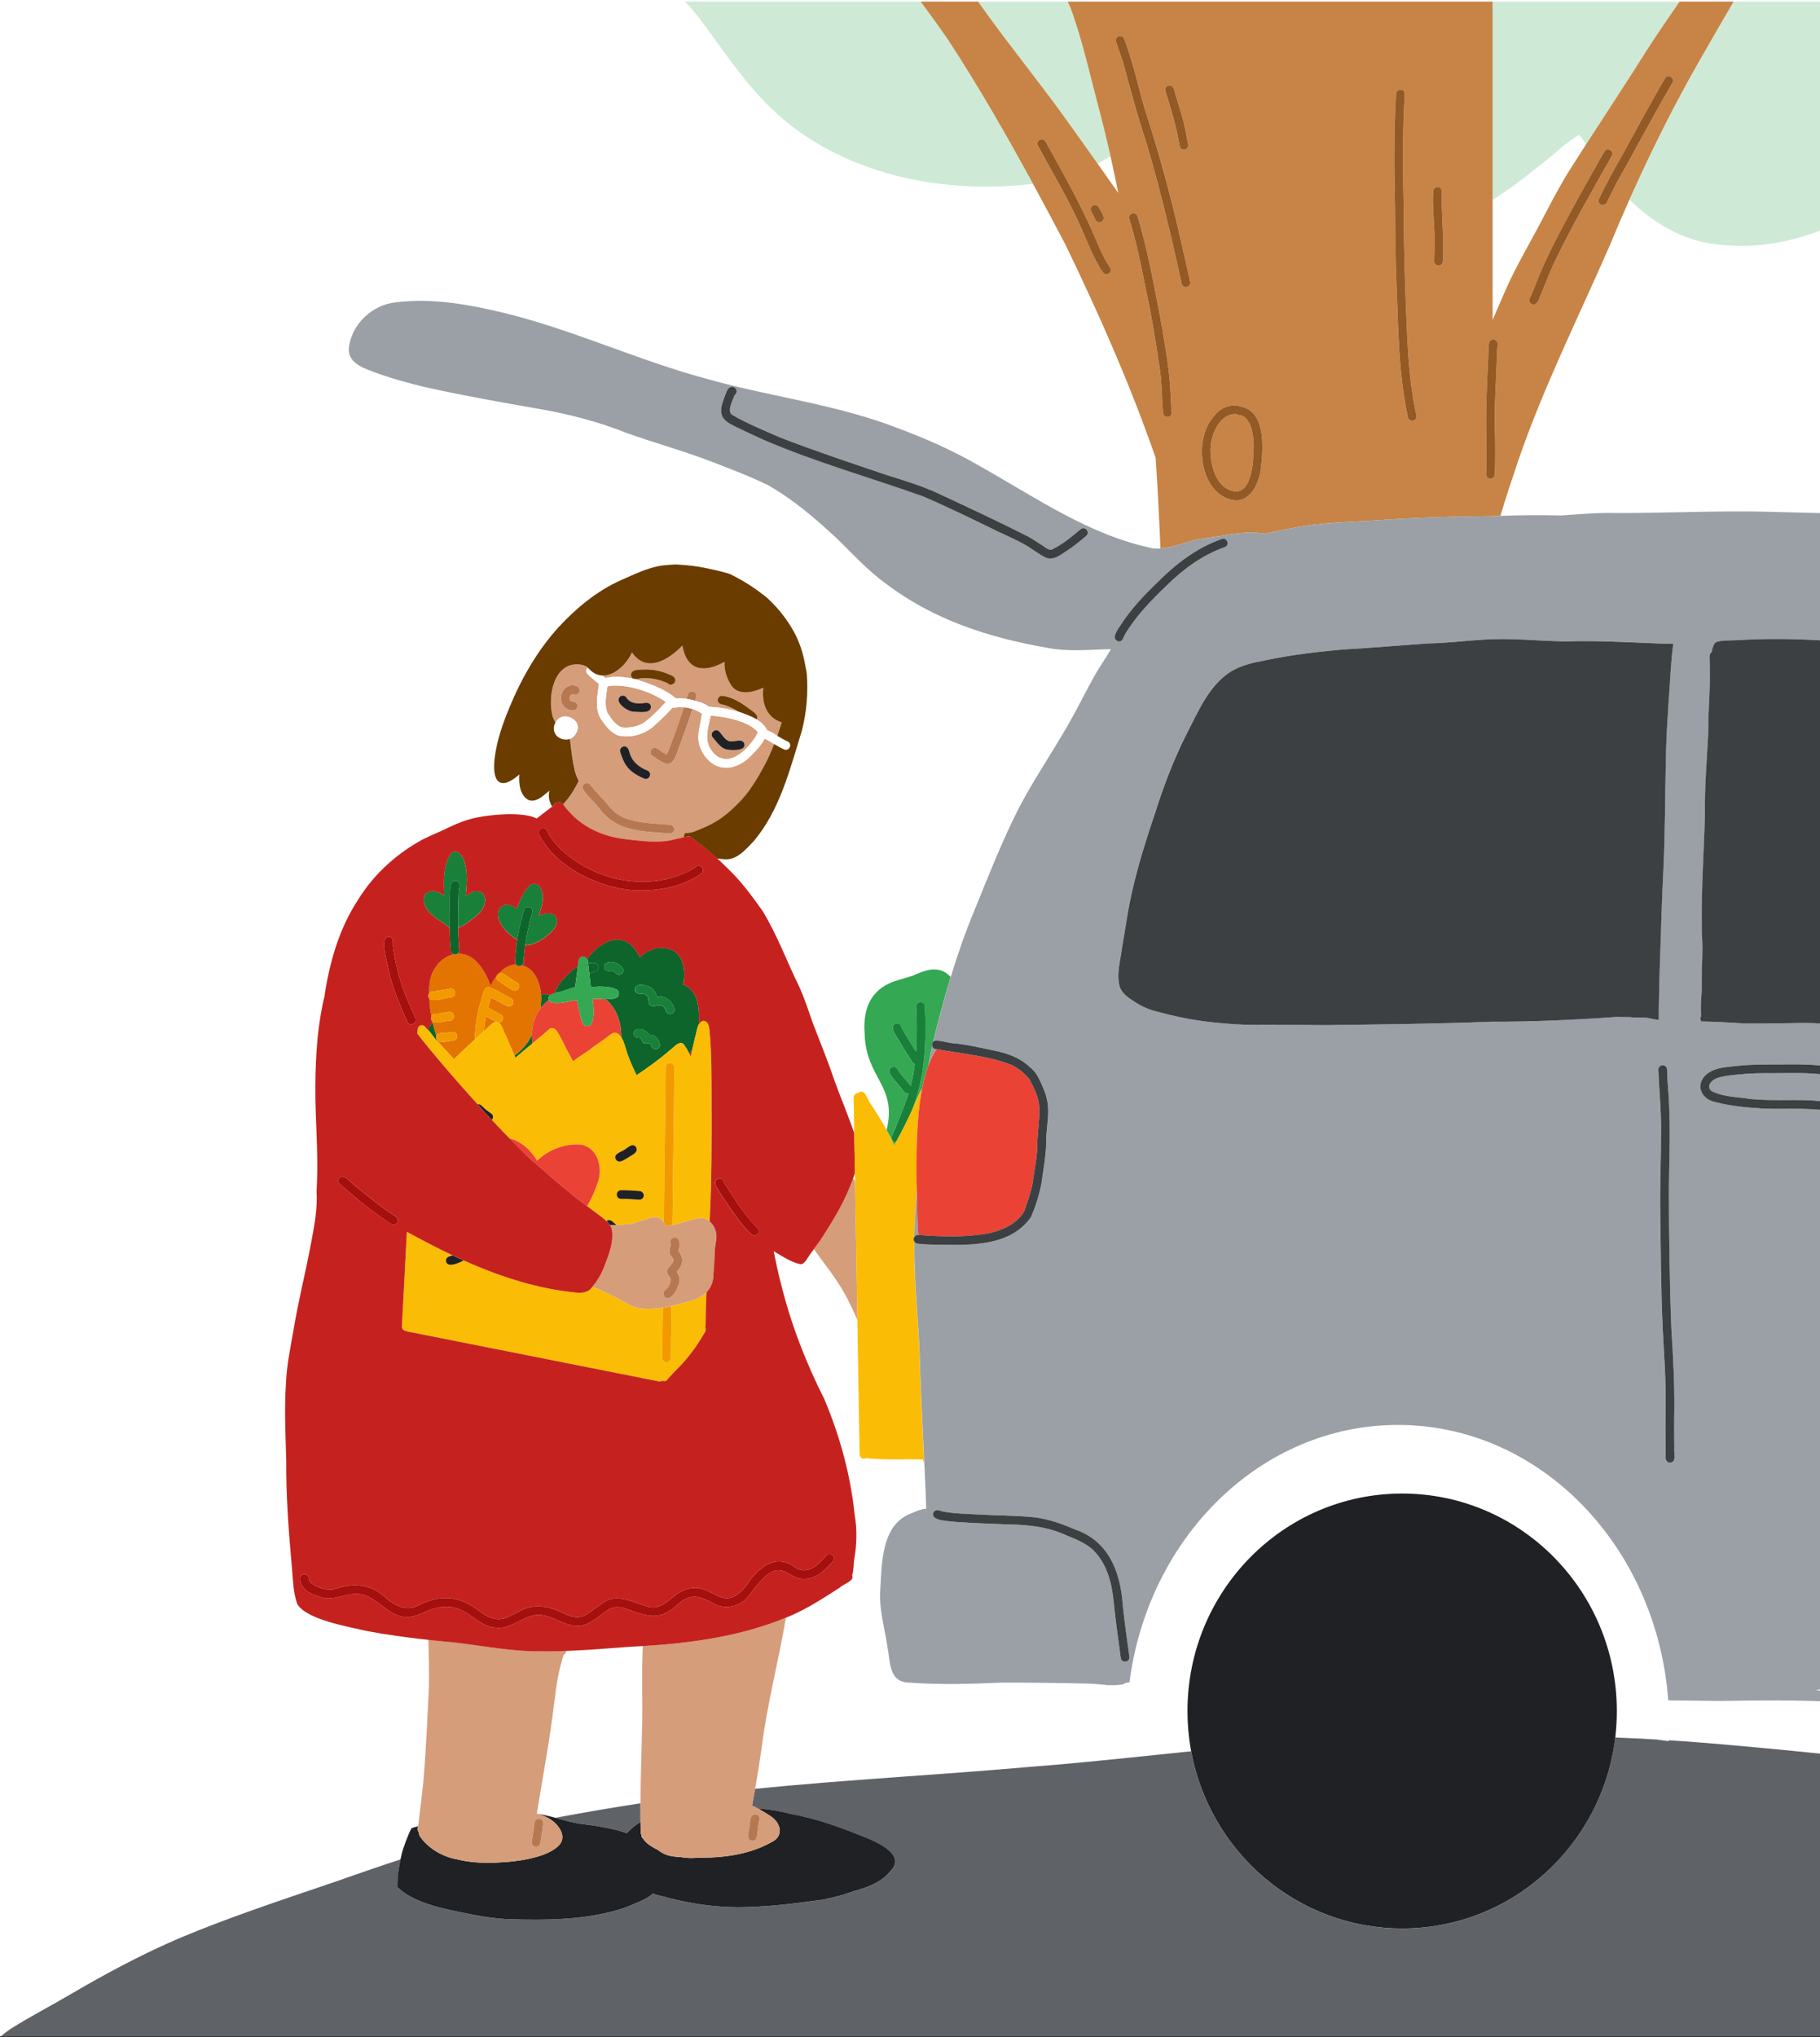 <?xml version="1.0" encoding="utf-8"?>
<!-- Generator: Adobe Illustrator 25.2.1, SVG Export Plug-In . SVG Version: 6.00 Build 0)  -->
<svg width="732" height="819" version="1.1" id="Layer_1" xmlns="http://www.w3.org/2000/svg" xmlns:xlink="http://www.w3.org/1999/xlink" x="0px" y="0px"
	 viewBox="0 0 732 819" style="enable-background:new 0 0 732 819;" xml:space="preserve">
<rect x="0" y="0" width="732" height="819" fill="#333333" stroke="none"/>
<style type="text/css">
	.st0{fill:#FFFFFF;}
	.st1{fill:none;}
	.st2{fill:#CEEAD6;}
	.st3{fill:#C78446;}
	.st4{fill:#935A26;}
	.st5{fill:#5F6368;}
	.st6{fill:#202124;}
	.st7{fill:none;stroke:#6A3C00;stroke-width:0;stroke-linecap:round;stroke-linejoin:round;}
	.st8{fill:#6A3C00;}
	.st9{fill:#D59D7A;}
	.st10{fill:none;stroke:#D59D7A;stroke-width:0;stroke-linecap:round;stroke-linejoin:round;}
	.st11{fill:#B67851;}
	.st12{fill:#0D652C;}
	.st13{fill:#188038;}
	.st14{fill:#E37401;}
	.st15{fill:#EA4235;}
	.st16{fill:#34A853;}
	.st17{fill:#F29900;}
	.st18{fill:#FBBC05;}
	.st19{fill:#C5221F;}
	.st20{fill:#A50F0E;}
	.st21{fill:#9AA0A6;}
	.st22{fill:#3C4043;}
</style>
<rect class="st0" width="732.24" height="818.65"/>
<path class="st1" d="M690.4,98.22c-13.69-1.44-25.39-8.57-35.04-17.93c-2.77,6.21-5.46,12.46-8.06,18.75
	c-12.59,28.92-26.8,57.19-36.98,87.11c-2.39,7.04-4.72,14.11-6.84,21.24c8.1-0.29,16.19-0.36,24.28-0.15
	c7.05-0.46,14.09-1.12,21.17-1c9,0.06,18-0.12,27-0.31c12.22-0.25,24.45-0.51,36.67-0.13c6.55,0.2,13.09,0.29,19.63,0.52V92.6
	C718.94,97.79,704.51,100.06,690.4,98.22z"/>
<path class="st1" d="M343.88,473.66c-0.01-0.69-0.02-1.37-0.03-2.06c-0.22,0.7-0.45,1.4-0.7,2.1c0.25,0.44,0.51,0.89,0.76,1.33
	C343.9,474.57,343.89,474.12,343.88,473.66z"/>
<path class="st1" d="M348.32,586.25c-0.25,0.14-0.54,0.22-0.83,0.22c-0.97,0-1.73-0.8-1.75-1.75c-0.11-6.47-0.22-12.94-0.32-19.41
	c-0.12-7.54-0.25-15.07-0.38-22.61c-0.06-4-0.13-8.01-0.2-12.01c-0.92-2.08-1.8-4.17-2.84-6.16c-3.06-6.67-7.42-12.53-11.79-18.39
	c-0.94-1.33-1.89-2.65-2.87-3.96c-1.13,1.55-2.24,3.1-3.26,4.71c-0.12,0.19-0.29,0.35-0.48,0.47c-0.31,0.53-0.91,0.92-1.72,0.89
	c-3.95-0.83-7.32-3.26-10.72-5.2c0.88,4.21,1.72,8.43,2.82,12.61c3.96,16.22,10.01,31.95,17.65,47.07
	c6.21,14.83,10.43,30.24,12.07,46c1.06,6.04,0.92,12.18-0.14,18.19c-0.28,1.34-0.13,4.49-0.86,6.45c1.11,2.28-3.57,3.45-4.92,4.89
	c-6.46,4.15-12.92,8.4-20.13,11.48c-0.52,0.22-1.05,0.43-1.57,0.64c-2.88,17.13-7.38,33.96-9.62,51.2
	c-0.83,5.88-1.73,11.75-2.78,17.59c36.97-3.7,74.1-5.59,111.11-8.87c15.34-1.18,30.66-2.75,45.96-4.33c0-0.14,0-0.29,0-0.43
	c-2.34,0.35-4.68,0.7-7.02,1.07c-0.41-4.28-0.63-8.62-0.63-13.03c0-5.84,0.38-11.58,1.11-17.2c-0.28,0.05-0.57,0.11-0.85,0.16
	c-0.28,0.02-0.57,0.05-0.87,0.08c-0.22,0.21-0.48,0.39-0.8,0.54c-1.36,0.27-2.75,0.37-4.13,0.37c-0.29,0-0.59,0-0.88-0.02
	c-0.87,0.06-1.71,0.04-2.49-0.14c-2.21-0.17-4.43-0.43-6.61-0.48c-11.77-0.28-23.55-0.41-35.33-0.37
	c-12.18,0.54-24.4,0.86-36.57-0.01c-8.38-0.09-7.63-8.48-8.84-14.55c-1.15-7.7-3.5-15.34-2.83-23.19
	c0.56-10.36,0.54-25.23,11.62-29.99c2.1-0.8,4.51-2.1,6.84-2.19c-0.22-6.22-0.49-12.43-0.78-18.64c-0.3-0.33-0.48-0.74-0.48-1.18
	C363.59,586.57,355.91,587.1,348.32,586.25z"/>
<path class="st1" d="M257.58,725c0.05-10.76,0.47-21.52,0.71-32.28c0.17-10.31-0.28-20.65,0.24-30.94
	c-1.51,0.09-3.03,0.17-4.54,0.24c-8.73,0.64-17.47,1.38-26.23,1.71c0,0.67-0.35,1.33-1.1,1.6c-0.76,2.8-1.63,5.58-2.14,8.43
	c-0.71,3.64-1.2,7.34-1.64,11.02c-1.74,14.69-4.52,29.23-6.87,43.83c-0.04,0.18-0.08,0.37-0.11,0.55c0.15,0.04,0.3,0.09,0.45,0.14
	c2.38,0.34,4.71,0.92,7.03,1.55C234.74,728.7,246.15,726.75,257.58,725z"/>
<path class="st1" d="M649.74,697.73c-0.03,0.27-0.06,0.54-0.09,0.81c5.54,0.21,11.08,0.49,16.62,0.81
	c-3.4-0.44-6.81-0.85-10.23-1.18C653.94,697.97,651.84,697.83,649.74,697.73z"/>
<path class="st1" d="M635.03,54.21c-5.91,3.71-11.02,8.76-16.6,12.99c-5.8,4.64-11.75,9.19-18.07,13.12v48.31
	c1.81-4.27,3.66-8.52,5.53-12.77c3.97-8.91,8.96-17.31,13.53-25.93c3.76-7.21,7.49-14.46,11.8-21.38c2.21-3.5,4.45-6.98,6.69-10.46
	c-0.43-0.68-0.87-1.36-1.3-2.03C636.08,55.28,635.67,54.8,635.03,54.21z"/>
<path class="st1" d="M732.24,679.76v-0.55c-0.69,0.07-1.39,0.12-2.08,0.18C730.84,679.53,731.54,679.64,732.24,679.76z"/>
<path class="st1" d="M731.56,683.96c-13.57-0.49-27.14-0.29-40.71-0.08c-6.61-0.12-13.29-0.18-19.93-0.24
	c0.24,3.28,0.37,6.59,0.37,9.94c0,2.04-0.05,4.06-0.14,6.08c5.1,0.33,10.2,0.69,15.29,1.11c15.27,1.3,30.54,2.71,45.79,4.29v-21.11
	c-0.22-0.01-0.44-0.01-0.65,0.01H731.56z"/>
<path class="st1" d="M449.77,77.6c-0.98-4.96-2.02-9.88-3.12-14.77c-1.71,1.03-3.46,2.01-5.23,2.92
	C444.21,69.7,446.99,73.65,449.77,77.6z"/>
<path class="st2" d="M600.35,80.32c6.32-3.93,12.28-8.48,18.07-13.12c5.58-4.23,10.69-9.28,16.6-12.99
	c0.64,0.59,1.05,1.07,1.57,1.86c0.43,0.67,0.87,1.35,1.3,2.03c8.18-12.69,16.53-25.28,24.56-38.07c4.2-6.54,8.63-12.96,13.07-19.37
	h-75.18V80.32z"/>
<path class="st2" d="M655.36,80.29c9.65,9.36,21.35,16.49,35.04,17.93c14.12,1.85,28.55-0.42,41.84-5.61v-3.77V0.65h-34.96
	c-4.38,7.48-8.72,14.98-13.02,22.51C673.59,41.68,664.05,60.79,655.36,80.29z"/>
<path class="st2" d="M307.66,41.08c27.04,28,68.63,37.2,106.35,32.98c0.48-0.05,0.96-0.12,1.45-0.18
	c-10.69-19.67-21.85-39.1-34.1-57.82c-3.58-5.22-7.29-10.34-11.07-15.41h-90.03h-4.78c4.32,4.29,7.82,9.48,11.42,14.34
	C293.43,23.98,299.9,33.09,307.66,41.08z"/>
<path class="st2" d="M426.4,44.72c5.07,6.97,10.06,14,15.02,21.04c1.78-0.91,3.52-1.89,5.23-2.92c-1.27-5.66-2.61-11.28-4.05-16.82
	c-3.93-14.43-7.11-29.67-12.13-43.07c-0.34-0.82-0.69-1.59-1.09-2.29H393.4c1.71,2.43,3.45,4.83,5.19,7.23
	C407.69,20.29,417.31,32.3,426.4,44.72z"/>
<path class="st3" d="M486.97,179.11c-0.62,6.94,1.98,18.01,10.39,18.52c6.79-0.78,6.75-13.7,6.91-18.9
	c-0.27-3.78-0.66-8.15-3.48-10.85c-0.94-1.08-2.53-0.74-3.64-1.4C490.82,166.34,487.62,173.74,486.97,179.11z"/>
<path class="st3" d="M415.46,73.89c4.39,8.08,8.72,16.2,12.99,24.33c13.54,27.94,26.14,56.46,36.33,85.81
	c0.02,0.26,0.04,0.52,0.06,0.78c0.79,11.87,1.41,23.78,1.89,35.7c4.44-0.29,8.66-1.98,12.93-3.16c3.61-0.91,7.34-1.2,11.01-1.83
	c5.8-1,11.72-1.93,17.59-1c0.16,0.02,0.31,0.04,0.47,0.07c4.23-0.87,8.45-1.83,12.71-2.59c10.3-1.81,20.76-2.18,31.18-2.72
	c15.66-1.12,31.33-1.62,47.02-1.76c1.28-0.06,2.56-0.09,3.83-0.14c2.12-7.13,4.45-14.19,6.84-21.24
	c10.17-29.93,24.38-58.19,36.98-87.11c2.6-6.28,5.29-12.53,8.06-18.75c8.69-19.5,18.23-38.61,28.89-57.12
	c4.3-7.53,8.65-15.03,13.02-22.51h-4.05h-13.44h-4.25c-4.43,6.41-8.87,12.84-13.07,19.37c-8.03,12.79-16.37,25.38-24.56,38.07
	c-2.24,3.48-4.48,6.96-6.69,10.46c-4.31,6.91-8.04,14.16-11.8,21.38c-4.56,8.62-9.55,17.02-13.53,25.93
	c-1.87,4.25-3.72,8.5-5.53,12.77V80.32V0.65H431.97h-2.59c0.39,0.7,0.75,1.47,1.09,2.29c5.02,13.4,8.2,28.64,12.13,43.07
	c1.44,5.54,2.78,11.15,4.05,16.82c1.09,4.89,2.13,9.81,3.12,14.77c-2.78-3.95-5.56-7.9-8.35-11.84
	c-4.97-7.04-9.96-14.06-15.02-21.04c-9.08-12.42-18.7-24.43-27.81-36.84c-1.74-2.4-3.48-4.8-5.19-7.23h-4.26h-14.5h-4.35
	c3.78,5.07,7.49,10.2,11.07,15.41C393.61,34.79,404.76,54.22,415.46,73.89z M466.56,149.02c-1.21-8.36-2.56-16.69-4.1-24.98
	c-2.39-11.39-4.43-22.91-7.67-34.09c-0.24-0.73-0.4-1.32-0.62-2.04c-0.5-2.21,2.79-3.04,3.41-0.81c3.97,13.2,6.38,26.84,9.05,40.36
	c1.81,10.91,3.97,21.47,4.24,32.5c0.08,1.93,0.21,3.85,0.4,5.77c0.09,0.95-0.61,1.82-1.57,1.92c-0.94,0.1-1.83-0.61-1.92-1.57
	C467.23,160.41,467.36,154.68,466.56,149.02z M476.89,52.93c0.34,1.7,0.66,3.41,0.97,5.11c0.17,0.94-0.34,1.88-1.3,2.11
	c-0.89,0.21-1.94-0.37-2.11-1.3c-1.2-7.64-3.45-15-5.77-22.34c-0.28-0.91,0.41-1.9,1.3-2.11c2.46-0.41,2.37,2.89,3.07,4.47
	C474.51,43.51,475.98,48.15,476.89,52.93z M475.35,98.58c1.15,4.88,2.23,9.79,3.33,14.68c0.5,2.19-2.84,3.06-3.41,0.81
	c-4.11-18.8-8.55-37.54-13.98-56c-3.73-10.95-6.65-22.14-9.68-33.29c-0.87-2.67-1.87-5.29-2.76-7.95c-0.3-0.91,0.1-1.91,1.02-2.26
	c0.86-0.33,1.96,0.11,2.26,1.02c3.55,9.11,5.58,18.96,8.32,28.27C466.32,61.84,471.31,80.12,475.35,98.58z M507.25,187.27
	c-0.52,6.38-4.09,15.43-11.94,13.66c-12.59-2.93-15.17-23.43-7.91-32.52c1.8-2.67,4.46-4.95,7.77-5.29
	c1.06-0.09,2.39-0.43,3.31,0.25C508.92,164.74,508.12,179.4,507.25,187.27z M669.68,31.49c1.23-1.9,4.16-0.1,2.96,1.88
	c-4.95,8.41-9.56,17.02-14.3,25.55c-2.5,4.66-5.11,9.26-7.71,13.87c-1.52,2.87-2.95,5.79-4.39,8.7c-0.43,0.86-1.47,1.25-2.33,0.85
	c-0.85-0.39-1.27-1.47-0.85-2.32c2.89-6.13,6.22-12.01,9.57-17.89C658.27,51.77,663.77,41.61,669.68,31.49z M617.31,115.18
	c4.4-11.89,10.66-22.96,16.61-34.11c3.76-6.75,7.52-13.51,11.38-20.21c1.21-1.91,4.16-0.09,2.96,1.88
	c-7.99,14.05-16,28.13-23.07,42.68c-1.88,3.98-3.43,8.1-5.09,12.18c-0.96,1.68-1.38,5.6-4.04,4.7c-0.83-0.39-1.3-1.48-0.85-2.33
	C616,118.41,616.63,116.79,617.31,115.18z M600.9,136.48c1,0.17,1.57,1.14,1.42,2.1c-0.18,1.77-0.21,3.57-0.28,5.35
	c-0.3,9.43-1.09,18.87-0.79,28.31c0.16,6.17,0.18,12.34-0.05,18.51c-0.03,0.96-0.87,1.73-1.81,1.69c-0.96-0.04-1.72-0.86-1.69-1.81
	c0.11-3.79,0.21-7.57,0.18-11.36c-0.42-11.46,0.04-22.91,0.62-34.37c0.08-2.26,0.12-4.53,0.33-6.54
	C598.77,137.24,599.78,136.28,600.9,136.48z M565.48,123.82c0.51,11.7,0.86,23.45,2.67,35.04c0.46,2.75,0.94,5.46,1.53,8.18
	c0.2,0.93-0.36,1.89-1.3,2.11c-0.9,0.21-1.91-0.36-2.11-1.3c-3.82-17.42-3.9-35.45-4.59-53.15v0c0-0.02,0-0.04,0-0.05
	c-0.43-10.56-0.55-21.11-0.62-31.69c-0.35-15.08-0.46-30.15,0.43-45.23c0.12-2.22,3.53-2.23,3.5,0.12
	c-0.97,15.45-0.72,30.92-0.42,46.38C564.6,97.45,564.98,110.65,565.48,123.82z M580.31,105.1c-0.03,0.96-0.87,1.72-1.81,1.69
	c-0.96-0.03-1.71-0.86-1.69-1.81c0.15-4.02,0.19-8.03,0.09-12.05c-0.23-5.36-0.83-10.71-0.47-16.07c0.04-0.96,0.86-1.72,1.81-1.69
	c0.96,0.03,1.72,0.86,1.69,1.81C579.6,86.36,580.94,95.71,580.31,105.1z M441.81,83.16c0.79,1.63,3.44,4.63,1.21,6.04
	c-0.81,0.44-1.97,0.15-2.37-0.71c-0.53-1.11-1.04-2.24-1.69-3.29C437.66,83.32,440.46,81.31,441.81,83.16z M420.52,56.93
	c7.66,13.84,15.57,27.63,21.44,42.3c1.38,2.97,2.69,5.73,4.5,8.32c1.29,1.86-1.5,3.89-2.85,2.04c-4.42-6.48-6.89-14.25-10.26-21.2
	c-4.75-10.22-10.59-19.87-15.91-29.79C416.38,56.59,419.41,54.92,420.52,56.93z"/>
<path class="st4" d="M433.35,88.38c3.37,6.96,5.84,14.73,10.26,21.2c1.35,1.86,4.14-0.18,2.85-2.04c-1.81-2.58-3.12-5.35-4.5-8.32
	c-5.87-14.66-13.78-28.46-21.44-42.3c-1.11-2.01-4.14-0.34-3.08,1.66C422.76,68.51,428.6,78.16,433.35,88.38z"/>
<path class="st4" d="M438.96,85.2c0.65,1.05,1.16,2.18,1.69,3.29c0.4,0.86,1.56,1.15,2.37,0.71c2.23-1.41-0.43-4.41-1.21-6.04
	C440.46,81.31,437.66,83.32,438.96,85.2z"/>
<path class="st4" d="M469.7,167.65c0.95-0.1,1.66-0.97,1.57-1.92c-0.18-1.92-0.32-3.84-0.4-5.77c-0.27-11.03-2.43-21.59-4.24-32.5
	c-2.67-13.52-5.08-27.16-9.05-40.36c-0.62-2.23-3.91-1.4-3.41,0.81c0.22,0.72,0.38,1.31,0.62,2.04c3.24,11.19,5.28,22.7,7.67,34.09
	c1.54,8.29,2.89,16.62,4.1,24.98c0.79,5.66,0.66,11.38,1.22,17.06C467.87,167.04,468.77,167.75,469.7,167.65z"/>
<path class="st4" d="M452.13,15.59c-0.3-0.91-1.39-1.34-2.26-1.02c-0.92,0.35-1.32,1.36-1.02,2.26c0.89,2.66,1.89,5.28,2.76,7.95
	c3.04,11.14,5.96,22.34,9.68,33.29c5.43,18.47,9.87,37.2,13.98,56c0.57,2.25,3.91,1.38,3.41-0.81c-1.09-4.89-2.18-9.8-3.33-14.68
	c-4.05-18.46-9.04-36.74-14.91-54.71C457.71,34.56,455.68,24.7,452.13,15.59z"/>
<path class="st4" d="M469.98,34.4c-0.89,0.21-1.57,1.2-1.3,2.11c2.32,7.34,4.57,14.7,5.77,22.34c0.17,0.93,1.21,1.51,2.11,1.3
	c0.96-0.23,1.47-1.17,1.3-2.11c-0.31-1.71-0.63-3.41-0.97-5.11c-0.91-4.78-2.38-9.42-3.84-14.05C472.35,37.29,472.45,34,469.98,34.4
	z"/>
<path class="st4" d="M495.17,163.12c-3.31,0.34-5.97,2.62-7.77,5.29c-7.25,9.09-4.67,29.59,7.91,32.52
	c7.84,1.77,11.41-7.29,11.94-13.66c0.87-7.88,1.68-22.53-8.77-23.89C497.56,162.69,496.23,163.03,495.17,163.12z M504.26,178.73
	c-0.16,5.2-0.12,18.12-6.91,18.9c-8.41-0.51-11.01-11.58-10.39-18.52c0.65-5.38,3.85-12.77,10.17-12.63c1.12,0.66,2.7,0.32,3.64,1.4
	C503.61,170.58,503.99,174.95,504.26,178.73z"/>
<path class="st4" d="M564.57,84.22c-0.3-15.46-0.55-30.93,0.42-46.38c0.03-2.35-3.38-2.35-3.5-0.12
	c-0.89,15.07-0.78,30.14-0.43,45.23c0.07,10.58,0.18,21.13,0.62,31.69c0,0.02,0,0.04,0,0.05v0c0.7,17.7,0.78,35.73,4.59,53.15
	c0.2,0.94,1.21,1.52,2.11,1.3c0.94-0.22,1.5-1.18,1.3-2.11c-0.59-2.71-1.07-5.43-1.53-8.18c-1.81-11.59-2.16-23.34-2.67-35.04
	C564.98,110.65,564.6,97.45,564.57,84.22z"/>
<path class="st4" d="M579.93,76.98c0.04-0.96-0.73-1.78-1.69-1.81c-0.95-0.04-1.78,0.73-1.81,1.69c-0.36,5.36,0.23,10.72,0.47,16.07
	c0.1,4.02,0.06,8.03-0.09,12.05c-0.03,0.95,0.73,1.78,1.69,1.81c0.95,0.04,1.79-0.73,1.81-1.69
	C580.94,95.71,579.6,86.36,579.93,76.98z"/>
<path class="st4" d="M598.83,138.37c-0.21,2.01-0.25,4.28-0.33,6.54c-0.59,11.45-1.04,22.9-0.62,34.37
	c0.04,3.79-0.07,7.57-0.18,11.36c-0.03,0.95,0.73,1.78,1.69,1.81c0.95,0.04,1.78-0.73,1.81-1.69c0.24-6.16,0.21-12.34,0.05-18.51
	c-0.3-9.44,0.49-18.88,0.79-28.31c0.07-1.79,0.11-3.58,0.28-5.35c0.15-0.96-0.41-1.93-1.42-2.1
	C599.78,136.28,598.77,137.24,598.83,138.37z"/>
<path class="st4" d="M616.06,122.3c2.66,0.9,3.08-3.02,4.04-4.7c1.66-4.07,3.22-8.19,5.09-12.18c7.06-14.55,15.07-28.63,23.07-42.68
	c1.2-1.97-1.75-3.78-2.96-1.88c-3.86,6.7-7.62,13.45-11.38,20.21c-5.96,11.15-12.21,22.21-16.61,34.11c-0.68,1.6-1.31,3.23-2.1,4.79
	C614.76,120.82,615.22,121.91,616.06,122.3z"/>
<path class="st4" d="M643.06,80c-0.42,0.85,0,1.93,0.85,2.32c0.86,0.41,1.9,0.01,2.33-0.85c1.45-2.91,2.88-5.83,4.39-8.7
	c2.6-4.61,5.21-9.21,7.71-13.87c4.74-8.53,9.34-17.14,14.3-25.55c1.2-1.97-1.73-3.78-2.96-1.88c-5.91,10.12-11.4,20.29-17.05,30.62
	C649.28,67.99,645.95,73.88,643.06,80z"/>
<path class="st5" d="M257.58,725c-11.44,1.75-22.84,3.7-34.21,5.84c3.58,0.98,7.14,2.07,10.84,2.49c2.64,0.36,12.98,1.67,17.86,3.73
	c1.5-1.65,3.63-3.45,5.54-4.54C257.58,730.02,257.57,727.51,257.58,725z"/>
<path class="st5" d="M686.44,700.77c-5.09-0.42-10.19-0.79-15.29-1.11c-0.01,0.12-0.01,0.23-0.01,0.35
	c-1.62-0.24-3.25-0.44-4.87-0.65c-5.54-0.32-11.08-0.6-16.62-0.81c-5.18,43.28-41.57,76.82-85.71,76.82
	c-42.23,0-77.38-30.71-84.87-71.28c-6.1,0.62-12.2,1.25-18.3,1.89c-15.31,1.59-30.62,3.16-45.96,4.33
	c-37.01,3.28-74.15,5.17-111.11,8.87c-0.27,1.53-0.55,3.06-0.85,4.59c-0.16,0.71-0.28,1.43-0.39,2.16c0.8,0.36,1.58,0.76,2.36,1.17
	c4.55,0.38,9.03,1.09,13.46,2.26c11.04,1.96,21.59,6.02,31.93,10.26c4.61,2.12,13.71,6.72,8.09,12.52
	c-2.96,3.76-7.32,5.88-11.8,7.28c-1.08,0.35-2.15,0.65-3.22,0.93c-1.28,0.58-2.93,0.91-3.79,1.32c-1.8,0.45-3.64,0.98-5.5,1.44
	c-0.2,0.13-0.44,0.23-0.73,0.29c-0.59,0.09-1.18,0.17-1.77,0.26c-0.81,0.15-1.62,0.27-2.43,0.35c-10.72,1.52-21.44,2.73-32.23,2.8
	c-9.66-0.02-19.27-1.46-28.61-3.93c-1.17-0.49-3.83-0.75-5.4-1.6c-0.01,0-0.01,0-0.02,0c-3.21,2.64-7.45,4.07-11.23,5.64
	c-11.56,3.95-23.98,4.88-36.22,4.88c-3.24,0-6.47-0.06-9.67-0.16c-7.6-0.16-15.03-1.71-22.45-3.25c-7.1-1.52-13.96-3.16-20.1-7.07
	c-1.06-0.75-2.16-1.61-3.21-2.55c-0.01-0.55-0.01-1.09-0.01-1.64c0.05-1.45,0.1-2.92,0.31-4.36c0.23-1.55,0.48-3.09,0.76-4.64
	c0.04-0.19,0.08-0.38,0.13-0.58c-9.14,3.01-18.24,6.16-27.31,9.34c-20.56,7-41.22,13.8-61.27,22.18
	c-15.28,6.52-29.92,14.37-44.24,22.76c-7.82,4.62-15.92,8.77-23.61,13.61c-1.51,0.96-2.94,2.05-4.28,3.24h5.79h453.25h140.94h131.88
	V708.49v-3.43C716.99,703.48,701.72,702.06,686.44,700.77z M601.31,785.5c0.02,0,0.03,0,0.04,0c-0.11,0-0.22,0.01-0.34,0.02
	C601.11,785.51,601.21,785.51,601.31,785.5z M652.13,698.75c-0.05,0-0.11-0.01-0.17-0.02c-0.06-0.01-0.12-0.02-0.17-0.02
	C651.91,698.72,652.02,698.73,652.13,698.75z M503.9,759.42c-0.08-0.02-0.15-0.03-0.23-0.05c-0.1-0.02-0.2-0.04-0.3-0.07
	C503.54,759.34,503.72,759.38,503.9,759.42z M503.01,759.23c0.08,0.02,0.16,0.04,0.24,0.05c-0.1-0.02-0.2-0.04-0.29-0.06
	C502.98,759.22,502.99,759.22,503.01,759.23z"/>
<path class="st6" d="M333.24,763.36c0.29-0.05,0.53-0.15,0.73-0.29c-0.83,0.2-1.66,0.39-2.49,0.54
	C332.06,763.53,332.65,763.44,333.24,763.36z"/>
<path class="st6" d="M350.2,739.59c-10.34-4.24-20.89-8.3-31.93-10.26c-4.43-1.17-8.91-1.88-13.46-2.26
	c1.73,0.92,3.4,1.94,5.01,3.04c4.39,2.81,5.62,8.29,0.15,10.69c-8.91,4.89-19.22,6.19-29.3,6.06c-2.32,0.25-4.66,0.21-7.01-0.25
	c-4.42-0.17-6.7-0.95-9.15-2.92c-1.56-0.73-3.03-1.62-4.36-2.72c-0.49-0.45-1.09-1.06-1.47-1.71c-0.02-0.02-0.05-0.03-0.07-0.05
	c-0.47-0.4-0.72-0.99-0.67-1.57c-0.15-0.25-0.24-0.55-0.25-0.92c-0.04-1.4-0.06-2.8-0.08-4.2c-1.91,1.09-4.04,2.89-5.54,4.54
	c-4.88-2.06-15.22-3.38-17.86-3.73c-3.7-0.42-7.26-1.51-10.84-2.49c-2.32-0.64-4.65-1.22-7.03-1.55c1.08,0.31,2.15,0.67,3.17,1.16
	c4.34,1.82,9.56,7.88,4.78,11.95c-5.83,5.38-20.62,6.59-28.45,6.5c-3.51,0.05-7.76-0.32-11.88-1.33c0,0,0,0-0.01,0
	c-6.03-1.08-11.81-4.43-15.19-9.46c-0.23-0.5-0.29-1.08-0.39-1.61c-0.53-0.55-0.5-1.41-0.26-2.26c-0.9,0.22-1.78,0.49-2.64,0.81
	c-0.29,0.57-0.56,1.15-0.83,1.72c-0.86,2.01-1.64,4.06-2.35,6.12c-0.05,0.14-0.09,0.29-0.14,0.43c-0.45,1.37-0.77,2.8-1.07,4.22
	c-0.04,0.19-0.08,0.38-0.13,0.58c-0.28,1.55-0.53,3.09-0.76,4.64c-0.21,1.44-0.25,2.91-0.31,4.36c0,0.54,0.01,1.09,0.01,1.64
	c1.05,0.95,2.15,1.8,3.21,2.55c6.14,3.91,13,5.54,20.1,7.07c7.42,1.53,14.85,3.09,22.45,3.25c3.2,0.09,6.42,0.16,9.67,0.16
	c12.24,0,24.66-0.93,36.22-4.88c3.78-1.57,8.02-3,11.23-5.64c0.01,0,0.01,0,0.02,0c1.57,0.85,4.23,1.11,5.4,1.6
	c9.34,2.46,18.95,3.9,28.61,3.93c10.8-0.07,21.51-1.28,32.23-2.8c0.81-0.08,1.62-0.2,2.43-0.35c0.83-0.16,1.67-0.34,2.49-0.54
	c1.86-0.45,3.7-0.99,5.5-1.44c0.87-0.41,2.52-0.74,3.79-1.32c1.07-0.27,2.15-0.57,3.22-0.93c4.48-1.4,8.84-3.52,11.8-7.28
	C363.92,746.31,354.82,741.71,350.2,739.59z"/>
<line class="st7" x1="315.8" y1="248.44" x2="315.8" y2="248.43"/>
<path class="st8" d="M315.1,247.47c0.04,0.05,0.07,0.1,0.11,0.15c0.01,0.01,0.02,0.02,0.03,0.03
	C315.19,247.6,315.14,247.54,315.1,247.47z"/>
<path class="st7" d="M322.09,260.36c-0.02-0.05-0.03-0.09-0.05-0.14"/>
<path class="st9" d="M278.42,334.64c0.08-0.04,0.17-0.07,0.25-0.1c0.86-0.34,1.72-0.66,2.58-1.01c1.71-0.69,3.39-1.45,5.03-2.27
	c1.31-0.71,2.57-1.47,3.81-2.31c1.31-0.95,2.56-1.96,3.79-3.02c1.54-1.4,3.02-2.85,4.44-4.36c0.99-1.11,1.93-2.26,2.84-3.44
	c1.44-1.98,2.78-4.04,4.02-6.14c0,0,0,0,0,0.01c1.48-2.54,2.85-5.13,4.12-7.78c0.76-1.67,1.47-3.36,2.16-5.06
	c-1.32-0.78-2.62-1.56-3.91-2.19c-1.25,2.59-4.23,5.66-5.23,6.61c-3.36,3.7-8.71,6.34-13.69,4.47c-3.47-1.36-5.91-4.48-7.15-7.87
	c-1.02-3.12-0.48-6.37,0.22-9.49c0.21-0.86,0.34-2.39,0.66-3.74c-0.1-0.05-0.2-0.1-0.29-0.16c-1.06-0.75-2.26-1.32-3.52-1.73
	c-1.51,4.7-3.18,9.34-4.86,13.98c-1.35,2.96-2.36,10.1-7.02,7.53c-1.39-0.68-2.66-1.59-3.91-2.49c-0.45-0.19-0.83-0.55-0.99-1.01
	c-0.37-1,0.21-2.15,1.33-2.36c0.83-0.16,1.5,0.38,2.12,0.84c0.94,0.71,1.94,1.35,2.99,1.89c2.47-6.12,4.71-12.33,6.72-18.61
	c0.05-0.15,0.09-0.3,0.14-0.46c-0.93-0.09-1.85-0.1-2.75-0.03c-0.57,0.18-1.21,0.27-1.75,0.08c-2.08,2.3-4.26,4.52-6.59,6.56
	c-3.85,4.02-9.94,5.96-15.39,4.7c-3.11-1.21-5.25-4.16-7.05-6.84c-2.3-4.04-1.3-8.89-0.72-13.26c0.01-0.21,0.03-0.4,0.08-0.57
	c-1.4-1.24-2.89-2.38-4.27-3.65c-0.37-0.38-0.73-0.77-0.82-1.31c-0.14-0.67,0.16-1.25,0.62-1.63c-0.11-0.11-0.22-0.22-0.33-0.34
	c-0.77-0.44-1.61-0.75-2.57-0.86c-10.78-1.46-13.39,12.85-11.2,20.84c0.25,0.87,0.63,1.66,1.11,2.38c0.32-0.57,0.74-1.09,1.27-1.49
	c2.15-1.75,5.38-0.74,6.97,1.29c1.73,2.28-0.01,5.91-2.51,6.87c0.14,0.62,0.3,1.23,0.32,1.77c0.45,3.76,0.88,7.55,1.79,11.24
	c0.39,1.34,0.9,2.64,1.52,3.89c-1.68,3.4-3.7,6.62-6.29,9.4c0.21,0.28,0.37,0.58,0.56,0.82c0.8,1.08,1.61,1.89,2.5,2.87
	c5.72,6.07,13.66,9.35,21.82,10.3c5.47,0.66,11.01,1.35,16.51,0.79c1.98-0.25,3.89-0.9,5.86-1.22c0.43-0.13,0.91-0.3,1.38-0.42
	c0.1-0.51,0.2-1.02,0.34-1.53C276.46,334.9,277.44,334.78,278.42,334.64z M250.68,300.15c1.52-0.42,2.22,1.08,2.49,2.32
	c0.94,3.6,3.83,6.04,7.21,7.32c2.12,0.87,0.83,4.09-1.29,3.25c-2.36-1.03-4.71-2.31-6.45-4.24c-1.61-1.88-2.48-4.18-3.2-6.5
	C249.16,301.39,249.79,300.39,250.68,300.15z M231.39,279.3c-0.5,0.06-0.86-0.33-1.32-0.28c-1.25,0.8-1.5,3.03,0.48,3.08
	c2.3,0.08,2.29,3.47,0,3.5c-6.32,0-6.52-9.05-0.71-10.08c1.33-0.1,3.28,0.4,3.31,2.03C233.14,278.5,232.35,279.3,231.39,279.3z
	 M269.29,335.13c-10.71-0.91-21.71-0.64-28.48-10.45c-2.02-2.61-4.83-4.71-6.42-7.6c-0.67-2.12,2.48-3.26,3.3-1.17
	c2.08,2.54,4.44,4.84,6.55,7.36c2.36,3.13,5.5,5.51,9.37,6.37c5.18,1.49,10.65,1.49,15.98,2.01
	C271.85,331.87,271.59,335.27,269.29,335.13z"/>
<path class="st9" d="M285.84,287.7c-1.25,5.94-3.25,11.41,2.16,16.02c5.97,4.44,12.48-2.44,15.7-7.19c0.39-0.58,0.68-1.43,1.07-2.13
	c0-0.03,0-0.06,0.01-0.1C301.17,289.93,291.72,288.12,285.84,287.7z M291.33,301.02c-2.02-0.96-3.28-2.98-4.71-4.62
	c-1.39-1.81,1.32-3.94,2.76-2.16c1.18,1.24,2.09,3.11,3.77,3.69c1.99,0.68,5.65-1.55,6.25,1.29
	C299.93,302.17,292.98,301.77,291.33,301.02z"/>
<path class="st9" d="M307.06,276.5c-4.07,1.84-10.09,3.4-12.98-1.12c-1.74-2.75-2.82-6.03-2.59-9.3
	c-8.21,4.54-15.15,3.73-16.98-6.54c-5.55,5.73-14.41,11.3-20.26,2.74c-2.05,4.61-7,9.53-11.94,9.3c0.4,0.33,0.79,0.68,1.17,1.02
	c7.77-1.68,15.76,1.3,22.76,4.51c1.09,0.69,4.01,2.08,5.49,3.64c0.27-0.01,0.55-0.01,0.84,0.01c0.32-0.02,0.62-0.03,0.9-0.01
	c0.55-0.03,1.51,0.04,2.66,0.22c0.17-0.55,0.35-1.1,0.52-1.66c0.24-0.91,1.13-1.54,2.09-1.32c0.89,0.2,1.57,1.17,1.32,2.09
	c-0.16,0.55-0.33,1.09-0.5,1.64c0.62,0.18,1.23,0.38,1.81,0.61c0.01-0.05,0.03-0.09,0.04-0.14c1.33,0.49,2.6,1.14,3.76,1.95
	c4.05,0.24,8.09,0.82,11.96,2.05c-1.68-1.09-3.47-2-5.37-2.63c-1.15-0.39-2.85-0.31-3.03-1.87c-0.13-0.96,0.56-1.83,1.5-1.97
	c3.83,0.31,7.33,2.48,10.41,4.66c1.35,1.26,4.87,2.76,3.74,4.9c1.12,0.69,2.15,1.5,3,2.51c0.45,0.51,0.84,1.08,1.06,1.72
	c1.49,0.66,2.9,1.49,4.3,2.33c0.47-1.39,0.92-2.79,1.36-4.19c0.13-0.42,0.26-0.84,0.39-1.26
	C308.31,288.58,306.32,282.39,307.06,276.5z M268.57,274.73c-3.26-1.56-6.88-2.29-10.5-2.02c-1.57,0.1-3.86,1.06-4.28-1.18
	c-0.14-2.84,4.27-2.18,6.16-2.36c3.28,0.03,6.5,0.79,9.48,2.12c0.8,0.34,1.64,0.66,2.03,1.5
	C272.29,274.53,269.86,276.18,268.57,274.73z"/>
<path class="st9" d="M245.99,275.66c-0.49,0.04-1.06,0.19-1.62,0.3c-0.03,0.15-0.08,0.31-0.14,0.48c-0.43,3.33-1.25,7.04,0.12,10.24
	c1.45,2.19,3.06,4.65,5.53,5.71c2.79,0.42,5.87-0.17,8.41-1.4c3.62-2.42,6.6-5.62,9.52-8.77
	C261.8,278.01,252.88,275.25,245.99,275.66z M249.42,280.05c0.73-0.57,1.91-0.48,2.46,0.3c1.36,2.24,3.78,2.57,6.17,2.43
	c1.33-0.14,3.24-0.74,3.73,1.03c0.49,3.35-4.89,2.38-6.93,2.31C252.65,286.23,246.86,282.31,249.42,280.05z"/>
<path class="st10" d="M286.48,331.16c-0.05,0.03-0.11,0.05-0.16,0.08"/>
<path class="st9" d="M168.38,736.48c0.1,0.54,0.16,1.11,0.39,1.61c3.38,5.04,9.16,8.38,15.19,9.46c0,0,0.01,0,0.01,0
	c4.11,1.01,8.37,1.38,11.88,1.33c7.82,0.09,22.62-1.12,28.45-6.5c4.78-4.07-0.44-10.13-4.78-11.95c-1.02-0.48-2.08-0.85-3.17-1.16
	c-0.15-0.04-0.3-0.1-0.45-0.14c0.04-0.19,0.07-0.37,0.11-0.55c2.35-14.6,5.13-29.14,6.87-43.83c0.45-3.68,0.93-7.38,1.64-11.02
	c0.51-2.84,1.38-5.63,2.14-8.43c0.75-0.27,1.1-0.93,1.1-1.6c-2.77,0.1-5.54,0.16-8.32,0.17c-0.66,0-1.32,0-1.99-0.01
	c-11.89,0.11-23.53-2.29-35.27-3.61c-3.29-0.31-6.58-0.64-9.87-0.99c0.1,6.31,0.4,12.63,0.21,18.94
	c-0.64,12.11-1.09,24.19-2.09,36.29c-0.55,6.42-1.47,12.8-2.17,19.2c-0.06,0.17-0.12,0.35-0.17,0.52
	C167.88,735.07,167.85,735.93,168.38,736.48z M218.46,733.29c-0.24,2.16-0.67,4.71-0.99,6.73c-0.05,1.2-0.59,2.64-2.02,2.5
	c-1.56-0.21-1.8-1.6-1.46-2.84c0.39-2.5,0.77-4.67,1.05-7.1C215.48,730.32,218.97,731.02,218.46,733.29z"/>
<path class="st9" d="M316.09,650.37c-18.02,7.4-37.84,10.27-57.55,11.41c-0.52,10.29-0.07,20.64-0.24,30.94
	c-0.24,10.76-0.65,21.52-0.71,32.28c-0.01,2.51,0,5.01,0.04,7.52c0.02,1.4,0.04,2.8,0.08,4.2c0.01,0.37,0.11,0.67,0.25,0.92
	c-0.05,0.58,0.2,1.17,0.67,1.57c0.02,0.02,0.04,0.03,0.07,0.05c0.38,0.65,0.98,1.26,1.47,1.71c1.33,1.11,2.8,2,4.36,2.72
	c2.46,1.97,4.73,2.75,9.15,2.92c2.34,0.46,4.69,0.5,7.01,0.25c10.08,0.13,20.39-1.17,29.3-6.06c5.47-2.41,4.24-7.88-0.15-10.69
	c-1.62-1.1-3.29-2.12-5.01-3.04c-0.77-0.41-1.56-0.81-2.36-1.17c0.11-0.73,0.23-1.45,0.39-2.16c0.3-1.53,0.58-3.06,0.85-4.59
	c1.05-5.84,1.94-11.71,2.78-17.59C308.71,684.34,313.21,667.5,316.09,650.37z M305.07,733.36c-0.24,1.71-0.45,3.43-0.67,5.14
	c-0.12,0.95-0.93,1.68-1.89,1.6c-2.72-0.47-1.12-3.8-1.12-5.63c0.34-1.8,0.15-5.65,2.95-4.92
	C306.07,730.2,305.27,732.03,305.07,733.36z"/>
<path class="st9" d="M342,524.53c1.04,2,1.91,4.09,2.84,6.16c-0.06-3.71-0.12-7.42-0.19-11.13c-0.12-7.62-0.25-15.25-0.38-22.87
	c-0.12-7.22-0.25-14.44-0.36-21.65c-0.25-0.44-0.5-0.89-0.76-1.33c-3.12,8.85-8.08,17.16-13.34,25.09
	c-0.81,1.14-1.64,2.26-2.47,3.39c0.97,1.31,1.92,2.63,2.87,3.96C334.57,511.99,338.93,517.86,342,524.53z"/>
<path class="st11" d="M269.58,331.64c-5.33-0.52-10.8-0.52-15.98-2.01c-3.87-0.86-7.01-3.23-9.37-6.37
	c-2.11-2.52-4.47-4.82-6.55-7.36c-0.82-2.08-3.97-0.95-3.3,1.17c1.59,2.89,4.4,4.99,6.42,7.6c6.78,9.81,17.77,9.54,28.48,10.45
	C271.59,335.27,271.85,331.87,269.58,331.64z"/>
<path class="st8" d="M304.35,289.28c1.13-2.14-2.39-3.65-3.74-4.9c-3.08-2.18-6.58-4.35-10.41-4.66c-0.94,0.14-1.63,1.02-1.5,1.97
	c0.19,1.56,1.88,1.48,3.03,1.87c1.9,0.63,3.69,1.55,5.37,2.63c0.88,0.28,1.75,0.58,2.61,0.93
	C301.3,287.71,302.9,288.39,304.35,289.28z"/>
<path class="st8" d="M269.43,271.28c-2.98-1.34-6.2-2.1-9.48-2.12c-1.89,0.17-6.31-0.48-6.16,2.36c0.42,2.25,2.72,1.28,4.28,1.18
	c3.61-0.27,7.23,0.46,10.5,2.02c1.29,1.45,3.72-0.2,2.9-1.94C271.07,271.94,270.24,271.62,269.43,271.28z"/>
<path class="st6" d="M293.16,297.94c-1.68-0.58-2.59-2.45-3.77-3.69c-1.43-1.78-4.15,0.35-2.76,2.16c1.43,1.64,2.69,3.65,4.71,4.62
	c1.65,0.75,8.6,1.15,8.08-1.79C298.8,296.39,295.15,298.62,293.16,297.94z"/>
<path class="st6" d="M254.84,286.12c2.04,0.07,7.42,1.03,6.93-2.31c-0.49-1.77-2.4-1.16-3.73-1.03c-2.4,0.14-4.81-0.19-6.17-2.43
	c-0.55-0.78-1.73-0.87-2.46-0.3C246.86,282.31,252.65,286.23,254.84,286.12z"/>
<path class="st6" d="M252.64,308.8c1.73,1.94,4.09,3.21,6.45,4.24c2.12,0.83,3.41-2.38,1.29-3.25c-3.38-1.28-6.27-3.72-7.21-7.32
	c-0.27-1.23-0.96-2.73-2.49-2.32c-0.9,0.24-1.52,1.23-1.24,2.14C250.17,304.63,251.03,306.93,252.64,308.8z"/>
<path class="st0" d="M284.22,284.08c0.11,0.01,0.23,0.01,0.35,0.03c0.19,0.01,0.38,0.03,0.58,0.04c-1.16-0.81-2.43-1.45-3.76-1.95
	c-0.01,0.05-0.03,0.09-0.04,0.14C282.56,282.81,283.61,283.4,284.22,284.08z"/>
<path class="st0" d="M272.56,280.76c-0.29-0.02-0.57-0.02-0.84-0.01c0.03,0.03,0.06,0.07,0.09,0.1
	C272.05,280.81,272.31,280.78,272.56,280.76z"/>
<path class="st0" d="M304.77,294.4c-0.39,0.69-0.68,1.54-1.07,2.13c-3.22,4.76-9.72,11.64-15.7,7.19
	c-5.42-4.61-3.42-10.08-2.16-16.02c-0.42-0.03-0.82-0.05-1.2-0.07c-0.75,0.05-1.32-0.17-1.71-0.53c-0.2-0.02-0.4-0.07-0.6-0.16
	c-0.32,1.35-0.45,2.89-0.66,3.74c-0.7,3.12-1.24,6.37-0.22,9.49c1.24,3.39,3.68,6.5,7.15,7.87c4.97,1.87,10.32-0.77,13.69-4.47
	c1.01-0.95,3.98-4.02,5.23-6.61c-0.26-0.13-0.51-0.25-0.77-0.36C305.72,296.29,304.59,295.63,304.77,294.4z"/>
<path class="st0" d="M284.22,284.08c0.62,0.69,0.8,1.47,0.27,2.35c-0.39,0.52-0.98,0.73-1.56,0.67c0.39,0.35,0.96,0.58,1.71,0.53
	c0.38,0.02,0.78,0.04,1.2,0.07c5.88,0.42,15.33,2.23,18.94,6.6c0-0.01,0-0.02,0-0.04c0.19-0.92,1.14-1.57,2.07-1.36
	c0.53,0.17,1.05,0.39,1.56,0.61c-0.22-0.64-0.61-1.21-1.06-1.72c-0.85-1.02-1.88-1.83-3-2.51c-1.45-0.89-3.05-1.57-4.63-2.16
	c-0.86-0.35-1.73-0.65-2.61-0.93c-3.87-1.23-7.91-1.81-11.96-2.05c-0.19-0.01-0.38-0.03-0.58-0.04
	C284.45,284.09,284.33,284.09,284.22,284.08z"/>
<path class="st0" d="M306.85,292.9c-0.93-0.21-1.88,0.45-2.07,1.36c0,0.01,0,0.02,0,0.04c-0.01,0.03,0,0.06-0.01,0.1
	c-0.18,1.23,0.95,1.89,1.98,2.2c0.26,0.11,0.51,0.24,0.77,0.36c1.29,0.63,2.6,1.42,3.91,2.19c1.29,0.77,2.6,1.52,3.92,2.1
	c2.05,0.99,3.6-2.1,1.56-3.13c-1.45-0.64-2.83-1.46-4.2-2.28c-1.41-0.84-2.81-1.67-4.3-2.33
	C307.9,293.29,307.38,293.08,306.85,292.9z"/>
<path class="st0" d="M244.38,275.26c0.03,0.22,0.04,0.45-0.01,0.7c0.56-0.11,1.13-0.26,1.62-0.3c6.89-0.42,15.8,2.34,21.81,6.56
	c0.16-0.17,0.31-0.34,0.47-0.51c0.53-0.59,1.39-0.72,2.08-0.39c0.41-0.23,0.92-0.39,1.45-0.48c-0.03-0.03-0.06-0.07-0.09-0.1
	c-1.48-1.56-4.4-2.96-5.49-3.64c-7-3.21-14.99-6.2-22.76-4.51c0.19,0.18,0.4,0.35,0.59,0.53
	C244.77,273.79,244.76,274.63,244.38,275.26z"/>
<path class="st0" d="M269.85,283.84c-0.74-1.25-0.32-2.04,0.51-2.51c-0.69-0.34-1.55-0.2-2.08,0.39c-0.16,0.17-0.31,0.34-0.47,0.51
	c-2.92,3.15-5.9,6.35-9.52,8.77c-2.53,1.23-5.61,1.82-8.41,1.4c-2.47-1.06-4.08-3.52-5.53-5.71c-1.37-3.2-0.54-6.91-0.12-10.24
	c0.07-0.17,0.11-0.32,0.14-0.48c0.05-0.25,0.05-0.49,0.01-0.7c-0.51,0.86-1.68,1.34-2.67,0.47c-0.27-0.26-0.55-0.5-0.82-0.75
	c-0.04,0.17-0.07,0.36-0.08,0.57c-0.58,4.36-1.58,9.21,0.72,13.26c1.8,2.68,3.94,5.63,7.05,6.84c5.44,1.27,11.53-0.67,15.39-4.7
	c2.33-2.05,4.51-4.26,6.59-6.56C270.29,284.3,270.04,284.13,269.85,283.84z"/>
<path class="st0" d="M244.38,275.26c0.38-0.64,0.39-1.48-0.33-2.14c-0.19-0.19-0.39-0.36-0.59-0.53c-0.38-0.35-0.77-0.7-1.17-1.02
	c-1.76-0.08-3.52-0.82-5.14-2.46c-0.25-0.23-0.49-0.47-0.73-0.72c-0.46,0.38-0.76,0.96-0.62,1.63c0.09,0.54,0.45,0.94,0.82,1.31
	c1.38,1.27,2.87,2.41,4.27,3.65c0.28,0.25,0.56,0.49,0.82,0.75C242.7,276.6,243.88,276.12,244.38,275.26z"/>
<path class="st11" d="M229.83,275.52c-5.81,1.03-5.61,10.08,0.71,10.08c2.29-0.03,2.3-3.42,0-3.5c-1.98-0.05-1.73-2.28-0.48-3.08
	c0.46-0.06,0.83,0.34,1.32,0.28c0.95,0,1.75-0.79,1.75-1.75C233.12,275.92,231.17,275.42,229.83,275.52z"/>
<path class="st0" d="M231.68,290.21c-1.59-2.03-4.83-3.04-6.97-1.29c-0.53,0.4-0.95,0.92-1.27,1.49c-1.03,1.86-0.9,4.36,0.89,5.76
	c1.21,0.95,2.86,1.38,4.37,1.06c0.16-0.04,0.32-0.09,0.47-0.15C231.67,296.12,233.41,292.48,231.68,290.21z"/>
<path class="st11" d="M280.04,280.09c0.25-0.92-0.43-1.89-1.32-2.09c-0.96-0.22-1.85,0.41-2.09,1.32c-0.17,0.55-0.35,1.1-0.52,1.66
	c1.05,0.16,2.26,0.42,3.43,0.75C279.7,281.18,279.88,280.64,280.04,280.09z"/>
<path class="st11" d="M274.91,284.81c-2.01,6.28-4.25,12.5-6.72,18.61c-1.05-0.54-2.05-1.17-2.99-1.89c-0.62-0.46-1.29-1-2.12-0.84
	c-1.12,0.2-1.69,1.35-1.33,2.36c0.16,0.46,0.54,0.83,0.99,1.01c1.25,0.91,2.52,1.81,3.91,2.49c4.66,2.58,5.67-4.57,7.02-7.53
	c1.68-4.64,3.36-9.28,4.86-13.98c-1.12-0.36-2.3-0.59-3.47-0.7C275.01,284.5,274.96,284.66,274.91,284.81z"/>
<path class="st0" d="M284.49,286.43c0.53-0.88,0.34-1.67-0.27-2.35c-0.61-0.68-1.66-1.27-2.87-1.74c-0.57-0.23-1.19-0.43-1.81-0.61
	c-1.17-0.34-2.38-0.59-3.43-0.75c-1.14-0.18-2.11-0.25-2.66-0.22c-0.28-0.01-0.58-0.01-0.9,0.01c-0.25,0.02-0.5,0.05-0.75,0.09
	c-0.53,0.09-1.04,0.25-1.45,0.48c-0.83,0.47-1.24,1.26-0.51,2.51c0.2,0.28,0.44,0.45,0.72,0.55c0.54,0.2,1.18,0.1,1.75-0.08
	c0.9-0.07,1.82-0.05,2.75,0.03c1.17,0.11,2.34,0.34,3.47,0.7c1.26,0.41,2.46,0.98,3.52,1.73c0.09,0.06,0.19,0.11,0.29,0.16
	c0.19,0.09,0.39,0.14,0.6,0.16C283.51,287.16,284.1,286.96,284.49,286.43z"/>
<path class="st11" d="M215.04,732.57c-0.28,2.43-0.65,4.6-1.05,7.1c-0.34,1.24-0.11,2.63,1.46,2.84c1.43,0.14,1.98-1.29,2.02-2.5
	c0.32-2.02,0.75-4.56,0.99-6.73C218.97,731.02,215.48,730.32,215.04,732.57z"/>
<path class="st11" d="M301.39,734.47c0,1.83-1.61,5.16,1.12,5.63c0.96,0.09,1.77-0.65,1.89-1.6c0.22-1.71,0.43-3.43,0.67-5.14
	c0.2-1.33,1.01-3.16-0.72-3.81C301.54,728.82,301.73,732.66,301.39,734.47z"/>
<path class="st8" d="M324.49,270.81c-0.1-0.6-0.2-1.19-0.31-1.79c-0.45-2.46-0.94-4.93-1.68-7.32c-0.16-0.52-0.32-1.03-0.49-1.54
	c-0.07-0.21-0.15-0.42-0.22-0.63c-0.72-1.94-1.54-3.83-2.54-5.64c-1.01-1.81-2.12-3.55-3.32-5.25l0,0c0,0,0-0.01-0.01-0.01
	c-0.01-0.02-0.02-0.03-0.03-0.04c-0.01-0.02-0.02-0.04-0.04-0.05c0,0,0-0.01-0.01-0.01s0,0-0.01-0.01c0,0,0,0,0,0
	c-0.02-0.02-0.03-0.04-0.04-0.05c0,0,0,0,0,0c0,0,0,0,0,0c0,0,0,0,0,0c0,0-0.01-0.01-0.01-0.01c0,0,0,0,0,0.01c0,0,0-0.01-0.01-0.01
	c0-0.01-0.01-0.02-0.02-0.02c0-0.01-0.01-0.02-0.02-0.03c-0.02-0.02-0.03-0.04-0.04-0.06c0.01,0.01,0.02,0.02,0.02,0.03
	c-0.05-0.06-0.09-0.12-0.14-0.19c-0.13-0.18-0.27-0.36-0.4-0.54c-1.95-2.65-4.23-5.02-6.62-7.29c-0.43-0.34-0.85-0.68-1.28-1.02
	c-3.35-2.62-6.92-4.98-10.67-7c-1.04-0.56-2.09-1.1-3.16-1.61c-0.23-0.07-0.46-0.14-0.69-0.21c-1.43-0.42-2.88-0.81-4.33-1.16
	c-1.81-0.41-3.63-0.8-5.46-1.16c-1.57-0.29-3.16-0.53-4.74-0.74c-2.13-0.24-4.26-0.41-6.39-0.52c-1.88,0.08-3.75,0.22-5.62,0.42
	c-5.85,0.89-11.22,3.62-16.59,5.95c-9.58,4.31-17.8,11.14-24.91,18.79c-8.5,9.34-14.88,20.46-19.71,32.09
	c-2.74,6.64-5.21,13.51-6.05,20.67c-1.12,9.21,1.96,13.51,9.94,6.5c-0.3,3.61,0.2,8.62,3.87,10.37c3.26,0.92,5.88-2.04,8.22-3.84
	c-0.56,2.19-0.12,4.52,1.09,6.39c0.34-0.24,0.62-0.43,0.83-0.85c0.37-0.56,1-0.83,1.61-0.79c0.46-0.15,0.98-0.11,1.45,0.25
	c0.22,0.14,0.38,0.32,0.51,0.51c2.59-2.78,4.61-6,6.29-9.4c-0.62-1.25-1.14-2.54-1.52-3.89c-0.91-3.69-1.34-7.48-1.79-11.24
	c-0.02-0.54-0.17-1.15-0.32-1.77c-0.16,0.06-0.31,0.11-0.47,0.15c-1.52,0.32-3.16-0.11-4.37-1.06c-1.78-1.4-1.92-3.9-0.89-5.76
	c-0.47-0.72-0.85-1.51-1.11-2.38c-2.18-7.99,0.43-22.3,11.2-20.84c0.95,0.11,1.8,0.43,2.57,0.86c0.11,0.11,0.22,0.22,0.33,0.34
	c0.24,0.25,0.48,0.49,0.73,0.72c1.62,1.65,3.38,2.38,5.14,2.46c4.94,0.23,9.89-4.69,11.94-9.3c5.84,8.55,14.71,2.98,20.26-2.74
	c1.83,10.27,8.77,11.08,16.98,6.54c-0.23,3.28,0.85,6.55,2.59,9.3c2.89,4.53,8.92,2.97,12.98,1.12c-0.74,5.89,1.25,12.09,7.41,13.9
	c-0.13,0.42-0.26,0.84-0.39,1.26c-0.44,1.4-0.89,2.8-1.36,4.19c1.37,0.82,2.75,1.63,4.2,2.28c2.04,1.04,0.49,4.12-1.56,3.13
	c-1.32-0.58-2.62-1.33-3.92-2.1c-0.69,1.7-1.4,3.39-2.16,5.06c-1.26,2.65-2.64,5.23-4.12,7.78c0,0,0,0,0-0.01
	c-1.25,2.11-2.59,4.16-4.02,6.14c-0.91,1.18-1.85,2.32-2.84,3.44c-1.42,1.52-2.9,2.96-4.44,4.36c-1.22,1.05-2.47,2.07-3.79,3.02
	c-1.23,0.84-2.5,1.6-3.81,2.31c-1.64,0.82-3.32,1.59-5.03,2.27c-0.86,0.34-1.72,0.67-2.58,1.01c-0.08,0.03-0.16,0.07-0.25,0.1
	c-0.98,0.15-1.96,0.26-2.95,0.35c-0.13,0.51-0.24,1.02-0.34,1.53c0.33-0.08,0.65-0.13,0.97-0.13c0.68-0.29,1.57-0.22,2.3,0.49
	c3.45,2.6,6.85,5.34,10.06,8.26c0.88,0.13,1.83,0.22,2.88,0.29c0.28,0.03,0.55,0.05,0.82,0.05c4.64,0,8.09-4.25,11.11-7.37
	c10.56-12.54,14.52-28.98,19.3-44.3C324.42,286.33,325.09,278.5,324.49,270.81z"/>
<path class="st12" d="M236.54,387.32c0.23-0.02,0.46-0.05,0.7-0.07c1.31-0.22,3.23-0.32,3.47,1.39c0.13,0.96-0.62,1.96-1.63,1.99
	c-0.72,0.18-1.39,0.48-2.05,0.81c0.19,1.84,0.38,3.67,0.59,5.51c3.79-0.68,9.66-0.22,10.98,1.39c1.35,3.04-1.85,3.44-5.1,3.38
	c4.39,3.47,6.46,9.37,6.33,15.24c1.43,2.19,2.02,5.85,2.9,7.74c0.9,2.78,2.16,5.05,3.29,7.61c4.49-3.07,8.96-6.19,13.05-9.77
	c0.84-0.52,1.9-1.72,2.99-2.49c0,0,0.01-0.01,0.02-0.01c0.2-0.2,0.44-0.35,0.72-0.43c0.8-0.39,1.6-0.4,2.31,0.39
	c0.14,0.18,0.24,0.39,0.3,0.61c0.83,0.86,1.28,2.01,1.84,3.08c0.42-0.53,0.81-1.08,1.16-1.66c0.39-1.7,0.77-3.4,1.19-5.09
	c0.48-1.37,0.67-3.66,1.48-5.17c0.21-5.81,0.04-13.63-6.33-15.93c1.09-4.14,0.5-9.33-2.48-12.57c-4.18-3.82-11.41-2.31-14.96,1.68
	c-5.26-11.7-15.48-7.32-21.18,0.56c0.19,0.33,0.31,0.7,0.31,1.11C236.48,386.85,236.5,387.09,236.54,387.32z M261.98,420.53
	c-0.28-1.78-1.96-0.49-3.05-1.23c-0.87-0.4-0.65-1.36-1.2-1.89c-0.34-0.16-0.72-0.18-1.09-0.19c-0.95-0.03-1.75-0.77-1.75-1.75
	c0.32-3.18,5.34-1.55,6.16,0.57c2.14-0.16,3.82,1.59,4.3,3.56C265.96,421.79,262.65,422.73,261.98,420.53z M260.49,396.48
	c2.01,0.47,3.35,2.26,3.65,4.26c3.24-0.69,6.25,1.67,7.09,4.73c0.57,2.21-2.68,3.14-3.38,0.93c-0.26-0.73-0.66-1.44-1.3-1.9
	c0.04,0.03,0.08,0.05,0.11,0.08c0.03,0.03,0.06,0.06,0.07,0.05c-1.66-1.46-4.34,1.14-5.61-1.05c-0.6-1.1,0-3.03-1.36-3.64
	c-1.53-0.87-3.95,0.35-4.38-1.91C255.27,395.32,258.81,395.83,260.49,396.48z M247.12,386.99c1.76,0.4,4.82,2.43,3.13,4.4
	c-0.65,0.65-1.84,0.71-2.48,0c-0.46-0.56-1.1-1-1.84-1.06c-1.14,0.17-2.46,0.21-2.84-1.16C242.58,386.87,245.5,386.54,247.12,386.99
	z"/>
<path class="st12" d="M213.97,415.92c-0.1,0.21-0.2,0.42-0.3,0.63c-1.57,3.16-3.95,5.77-6.75,7.84c0.13,0.3,0.26,0.6,0.38,0.9
	c0.24-0.18,0.47-0.38,0.67-0.57c2-1.76,4.1-3.48,6.19-5.2C214.02,418.31,213.95,417.11,213.97,415.92z"/>
<path class="st12" d="M176.36,419.08c0.01-0.01,0.01-0.01,0.02-0.02c-0.06-0.18-0.12-0.35-0.18-0.53c-0.44-0.27-0.75-0.71-0.81-1.42
	c0-0.26,0.06-0.47,0.14-0.67c-0.57-1.83-1.1-3.66-1.55-5.51c-0.67,0.88-1.33,1.92-1.92,3.02c1.39,1.42,2.66,3.59,3.69,4.47
	C175.95,418.65,176.16,418.86,176.36,419.08z"/>
<path class="st12" d="M231.32,396.89c0.32-2.77,0.78-5.53,1.06-8.31c-1.17,0.62-2.25,1.43-3.19,2.43c-2.53,2.31-5.02,4.89-6.09,8.21
	c0.42-0.09,0.83-0.17,1.2-0.26C225.75,398.89,228.87,397.36,231.32,396.89z"/>
<path class="st12" d="M217.3,405.56c0.99-1.33,2.16-2.53,3.46-3.56c-0.09-0.21-0.14-0.44-0.14-0.67c0.01-0.63,0.27-1.06,0.66-1.37
	c-1.11-0.26-2.39-0.33-3.69-0.2C217.72,401.67,217.61,403.63,217.3,405.56z"/>
<path class="st12" d="M240.71,388.65c-0.24-1.72-2.16-1.61-3.47-1.39c-0.24,0.01-0.47,0.04-0.7,0.07c0.19,1.37,0.35,2.75,0.49,4.13
	c0.66-0.34,1.33-0.63,2.05-0.81C240.08,390.62,240.84,389.62,240.71,388.65z"/>
<path class="st13" d="M259.78,399.93c1.37,0.61,0.76,2.54,1.36,3.64c1.27,2.19,3.95-0.41,5.61,1.05c-0.01,0.01-0.04-0.02-0.07-0.05
	c-0.04-0.02-0.08-0.05-0.11-0.08c0.64,0.46,1.04,1.17,1.3,1.9c0.7,2.21,3.95,1.28,3.38-0.93c-0.84-3.07-3.86-5.42-7.09-4.73
	c-0.3-1.99-1.64-3.78-3.65-4.26c-1.69-0.65-5.23-1.16-5.09,1.54C255.83,400.28,258.25,399.06,259.78,399.93z"/>
<path class="st13" d="M261.06,416.03c-0.83-2.11-5.84-3.75-6.16-0.57c0,0.98,0.8,1.72,1.75,1.75c0.37,0.01,0.75,0.03,1.09,0.19
	c0.55,0.52,0.34,1.49,1.2,1.89c1.08,0.74,2.76-0.55,3.05,1.23c0.67,2.2,3.97,1.26,3.38-0.93
	C264.87,417.63,263.19,415.87,261.06,416.03z"/>
<path class="st13" d="M245.93,390.33c0.74,0.07,1.38,0.5,1.84,1.06c0.64,0.71,1.82,0.65,2.48,0c1.7-1.98-1.37-4.01-3.13-4.4
	c-1.62-0.45-4.53-0.12-4.02,2.18C243.47,390.53,244.79,390.5,245.93,390.33z"/>
<path class="st14" d="M195.46,408.59c-0.06,0.26-0.12,0.52-0.18,0.78c-0.31,1.73-0.51,3.46-0.64,5.21c0.32-0.29,0.64-0.59,0.96-0.88
	c1.22-0.97,2.51-2.99,4.18-2.76C198.31,410.22,196.88,409.42,195.46,408.59z"/>
<path class="st14" d="M177.93,415.36c1.9,0.14,5.29-1.69,5.93,1.02c0.13,0.95-0.55,1.84-1.5,1.97c-1.54,0.01-4.68,1.1-6.17,0.19
	c0.06,0.18,0.12,0.35,0.18,0.53c0.01,0.02,0.01,0.03,0.02,0.05c2.07,2.26,4.18,4.47,6.21,6.76c2.71-2.7,5.54-5.32,8.37-7.91
	c0.16-5.07,0.77-10.12,2.31-14.98c0.84-1.81,0.94-7,3.84-5.96c0.17,0.07,0.32,0.17,0.45,0.29c2.77,0.83,5.18,2.75,7.81,3.94
	c2.09,0.96,0.76,4.08-1.36,3.23c-2.23-1.05-4.29-2.39-6.5-3.42c-0.41,1.32-0.8,2.65-1.17,3.98c1.63,0.89,3.23,2.02,4.86,2.7
	c1.94,0.9,0.94,3.62-0.9,3.35c0.07,0.03,0.14,0.05,0.22,0.09c0.66,0.39,1.07,1.14,1.4,1.81c1.16,2.48,2.18,5.03,3.3,7.53
	c0.57,1.28,1.15,2.57,1.7,3.86c2.8-2.06,5.18-4.68,6.75-7.84c0.1-0.2,0.2-0.42,0.3-0.63c0.05-2.94,0.66-5.83,2.13-8.52
	c0.36-0.64,0.76-1.25,1.2-1.84c0.31-1.94,0.42-3.89,0.29-5.79c-0.23-3.28-1.21-6.4-3.28-9.01c-1.11-1.37-2.65-2.3-4.33-2.76
	c-0.75,0.57-1.93,0.47-2.51-0.3c-0.68,0.02-1.36,0.1-2.02,0.3c-1.92,0.64-3.55,1.88-4.92,3.37c0.32-0.18,0.7-0.27,1.09-0.21
	c2.37,0.91,4.04,2.83,6.32,3.85c1.97,1.16,0.22,4.14-1.77,3.02c-1.9-0.98-3.59-2.27-5.36-3.46c-0.61-0.22-1.09-0.8-1.18-1.44
	c-0.04-0.28-0.01-0.56,0.08-0.8c-0.53,0.66-1.01,1.36-1.44,2.07c-0.24,0.46-0.62,1.12-1,1.88c-1.38-4.05-3.45-7.8-6.68-10.66
	c-2.08-1.66-4.35-2.33-6.55-2.24c-0.49,0.35-1.14,0.44-1.7,0.24c-2.93,0.67-5.62,2.67-7.42,5.56c-2.07,2.98-2.37,6.55-2.34,10.07
	c0.49-0.6,1.4-0.81,2.23-0.73c2.1-0.21,4.15-0.68,6.23-1.02c0.94-0.15,1.85,0.57,1.97,1.5c0.13,0.96-0.55,1.82-1.5,1.97
	c-1.87,0.06-7.33,2.1-8.88,0.42c0,0.06,0,0.12,0.01,0.17c0.06,2.37,0.36,4.7,0.81,7c0.26-0.56,0.79-0.98,1.55-0.99
	c1.88,0.17,3.73-0.62,5.62-0.68c2.29-0.24,2.74,3.12,0.48,3.47c-2.25,0.05-4.57,1.2-6.78,0.61c-0.15-0.06-0.27-0.14-0.39-0.23
	c0.01,0.06,0.03,0.12,0.04,0.18c0.45,1.85,0.97,3.69,1.55,5.51C175.89,415.57,176.96,415.23,177.93,415.36z"/>
<path class="st15" d="M243.5,401.73c-2.09-0.03-4.2-0.25-5.15-0.07c0.36,2.44,1.58,12.59-3.09,10.66c-1.18-0.8-1.35-2.41-1.75-3.68
	c-0.58-2.18-1.04-4.39-1.54-6.59c-3.25,0.49-6.56,1.56-9.86,1.09c-0.6-0.13-1.11-0.58-1.35-1.14c-1.3,1.03-2.47,2.23-3.46,3.56
	c-0.44,0.59-0.84,1.2-1.2,1.84c-1.47,2.69-2.08,5.58-2.13,8.52c-0.02,1.19,0.05,2.39,0.2,3.59c2.28-1.87,4.55-3.74,6.67-5.68
	c1.53-1.25,3.08,0.32,3.73,1.73c1.24,2.09,2.26,4.29,3.35,6.46c0.82,1.61,1.75,3.16,2.59,4.76c2.41-2.11,5.5-3.64,7.92-5.68
	c2.11-1.55,4.34-2.96,6.39-4.59c0.84-0.64,1.76-1.42,2.89-1.25c0.88,0.22,1.57,0.86,2.12,1.72
	C249.96,411.1,247.9,405.2,243.5,401.73z"/>
<path class="st16" d="M248.6,398.34c-1.33-1.61-7.2-2.06-10.98-1.39c-0.21-1.83-0.4-3.67-0.59-5.51c-0.14-1.38-0.3-2.76-0.49-4.13
	c-0.03-0.24-0.06-0.47-0.09-0.71c0-0.41-0.12-0.79-0.31-1.11c-0.63-1.07-2.08-1.53-3.02-0.36c-0.53,0.77-0.56,1.83-0.66,2.73
	c-0.02,0.24-0.05,0.47-0.08,0.71c-0.28,2.78-0.74,5.54-1.06,8.31c-2.45,0.46-5.57,2-7.03,2.07c-0.36,0.09-0.78,0.17-1.2,0.26
	c-0.67,0.15-1.33,0.36-1.81,0.74c-0.39,0.31-0.65,0.74-0.66,1.37c0,0.23,0.05,0.46,0.14,0.67c0.24,0.56,0.75,1,1.35,1.14
	c3.29,0.47,6.61-0.6,9.86-1.09c0.5,2.2,0.96,4.41,1.54,6.59c0.4,1.26,0.57,2.88,1.75,3.68c4.67,1.94,3.45-8.22,3.09-10.66
	c0.95-0.18,3.06,0.04,5.15,0.07C246.76,401.78,249.95,401.39,248.6,398.34z"/>
<path class="st17" d="M181.52,400.98c0.94-0.15,1.62-1.01,1.5-1.97c-0.12-0.93-1.03-1.64-1.97-1.5c-2.08,0.34-4.13,0.81-6.23,1.02
	c-0.83-0.08-1.74,0.13-2.23,0.73c-0.22,0.27-0.37,0.61-0.36,1.05c0.02,0.48,0.17,0.83,0.42,1.1
	C174.19,403.08,179.65,401.04,181.52,400.98z"/>
<path class="st17" d="M174.32,410.98c2.22,0.58,4.53-0.57,6.78-0.61c2.27-0.35,1.81-3.71-0.48-3.47c-1.89,0.07-3.75,0.85-5.62,0.68
	c-0.75,0-1.29,0.43-1.55,0.99c-0.34,0.72-0.22,1.65,0.48,2.18C174.05,410.84,174.18,410.92,174.32,410.98z"/>
<path class="st17" d="M182.36,418.35c0.95-0.13,1.62-1.03,1.5-1.97c-0.64-2.72-4.03-0.88-5.93-1.02c-0.97-0.12-2.04,0.22-2.4,1.09
	c-0.08,0.2-0.14,0.42-0.14,0.67c0.06,0.71,0.37,1.15,0.81,1.42C177.69,419.45,180.82,418.36,182.36,418.35z"/>
<path class="st17" d="M205.38,401.25c-2.63-1.19-5.05-3.11-7.81-3.94c-0.13-0.11-0.28-0.22-0.45-0.29c-2.9-1.04-3,4.15-3.84,5.96
	c-1.54,4.86-2.15,9.91-2.31,14.98c1.23-1.13,2.46-2.26,3.68-3.39c0.14-1.74,0.34-3.48,0.64-5.21c0.05-0.26,0.12-0.52,0.18-0.78
	c1.42,0.83,2.85,1.62,4.32,2.35c0.17,0.02,0.34,0.08,0.52,0.15c1.84,0.27,2.84-2.45,0.9-3.35c-1.64-0.68-3.23-1.81-4.86-2.7
	c0.37-1.33,0.76-2.66,1.17-3.98c2.21,1.04,4.27,2.38,6.5,3.42C206.14,405.33,207.46,402.21,205.38,401.25z"/>
<path class="st17" d="M199.64,393.14c0.09,0.64,0.57,1.22,1.18,1.44c1.76,1.18,3.46,2.48,5.36,3.46c1.98,1.12,3.73-1.86,1.77-3.02
	c-2.28-1.02-3.95-2.94-6.32-3.85c-0.39-0.06-0.77,0.03-1.09,0.21c-0.38,0.21-0.68,0.55-0.82,0.96
	C199.63,392.59,199.6,392.86,199.64,393.14z"/>
<path class="st13" d="M187.29,360.27c0.44-4.59,0.91-9.36-0.5-13.83c-0.55-2.21-2.74-5.32-5.23-3.56c-3.52,4.78-3.11,11.62-2.9,17.3
	c-3.68-3.37-10.01-2.37-7.87,3.63c1.5,3.67,5.27,5.73,8.38,7.9c0.6,0.36,1.02,0.98,1.62,1.35c-0.1-4.51-0.03-9.04,0.13-13.54
	c0.21-1.87-0.2-5.84,2.68-5.37c2.16,0.68,0.83,3.09,0.86,4.68c-0.08,2.49-0.15,4.98-0.19,7.47c-0.02,1.14-0.02,2.28-0.02,3.42
	c0,1.09,0.01,2.17,0.03,3.26c2.07-0.69,3.94-2.2,5.62-3.52c1.61-1.15,3.26-2.4,4.21-4.18C197.36,359.28,192.21,355.99,187.29,360.27
	z"/>
<path class="st13" d="M216.66,368.21c1.26-3.77,2.97-8.61,0.16-12.08c-0.98-1.06-2.67-1.02-3.78-0.17
	c-2.56,2.52-4.02,6.02-5.16,9.37c-1.52-1.02-3.46-2.13-5.32-1.41c-1.57,0.71-2.53,2.52-2.27,4.21c0.36,3.13,2.65,5.59,4.88,7.64
	c0.76,0.56,1.42,1.42,2.41,1.54c0.15,0.16,0.29,0.34,0.43,0.52c0.64-4.11,1.59-8.18,2.8-12.14c0.32-0.9,1.45-1.29,2.3-0.93
	c1.04,0.43,1.27,1.62,0.83,2.57c-0.77,2.35-1.22,4.83-1.74,7.24c-0.04,0.18-0.08,0.36-0.11,0.54c-0.16,0.7-0.29,1.4-0.42,2.11
	c-0.17,0.93-0.33,1.87-0.46,2.81c4.19,0.26,12.04-5.19,12.72-8.99C224.4,366.38,219.71,366.58,216.66,368.21z"/>
<path class="st12" d="M184.04,383.39c0.46-0.33,0.76-0.87,0.68-1.62c-0.26-2.93-0.39-5.86-0.45-8.8c-0.02-1.09-0.03-2.17-0.03-3.26
	c0-1.14,0.01-2.28,0.02-3.42c0.03-2.49,0.1-4.99,0.19-7.47c-0.03-1.59,1.3-4-0.86-4.68c-2.88-0.46-2.47,3.51-2.68,5.37
	c-0.16,4.51-0.23,9.03-0.13,13.54c0.07,3.07,0.21,6.13,0.47,9.19c0.12,0.74,0.56,1.19,1.09,1.38
	C182.9,383.83,183.56,383.74,184.04,383.39z"/>
<path class="st12" d="M209.99,388c0.37-0.29,0.64-0.73,0.66-1.35c0.07-2.22,0.26-4.42,0.56-6.62c0.13-0.94,0.28-1.88,0.46-2.81
	c0.13-0.7,0.26-1.41,0.42-2.11c0.04-0.18,0.08-0.36,0.11-0.54c0.51-2.41,0.97-4.89,1.74-7.24c0.44-0.95,0.2-2.14-0.83-2.57
	c-0.84-0.36-1.97,0.04-2.3,0.93c-1.21,3.96-2.16,8.03-2.8,12.14c-0.46,2.92-0.76,5.87-0.86,8.81c0.01,0.44,0.13,0.79,0.34,1.06
	C208.06,388.48,209.24,388.57,209.99,388z"/>
<path class="st18" d="M276.95,523.25c-2.27,0.63-4.56,1.27-6.87,1.8c-0.06,5.37-0.13,10.74-0.19,16.11
	c-0.02,1.57-0.04,3.13-0.05,4.7c-0.01,0.95-0.79,1.75-1.75,1.75c-0.95,0-1.76-0.79-1.75-1.75c0.06-6.15,0.14-12.3,0.21-18.45
	c0.01-0.56,0.01-1.12,0.02-1.68c-2.85,0.45-5.73,0.64-8.64,0.31c-3.45-0.31-6.34-2.35-9.32-3.91c-2.19-1.18-4.42-2.27-6.64-3.3
	c-1.17-0.63-2.47-1-3.74-1.44c-0.32,0.38-0.62,0.76-0.96,1.12c-1.3,1.08-2.99,1.25-4.6,1.27c-16.11-1.43-31.48-6.43-46.19-13.02
	c-2.78,1.46-6.54,2.87-7.09,0.4c-0.24-1.71,1.26-2.09,2.68-2.43c-6.26-2.96-12.4-6.16-18.43-9.48c-0.3,5.76-0.61,11.52-0.91,17.29
	c-0.36,6.95-0.73,13.89-1.09,20.84c-0.05,0.95,0.83,1.75,1.75,1.75c0.02,0,0.04,0,0.06,0c0.18,0.11,0.38,0.19,0.59,0.23
	c4.97,0.96,9.94,1.97,14.91,2.96c7.41,1.47,14.83,2.94,22.25,4.41c7.45,1.48,14.91,2.96,22.37,4.44c7.3,1.45,14.61,2.9,21.91,4.35
	c6.52,1.3,13.04,2.59,19.57,3.88c0.1,0.02,0.21,0.03,0.31,0.03c0.37,0,0.73-0.12,1.02-0.34c0.23,0.12,0.5,0.19,0.77,0.19
	c0.72,0,1.36-0.45,1.62-1.09c1.32-1.46,2.67-2.87,4.06-4.25c4.02-4.07,7.43-8.7,10.28-13.64c0.64-0.76,0.96-1.83,0.54-2.61
	c0.2-1.09,0.11-2.41,0.16-3.3c0.03-2.74,0.06-5.48,0.22-8.21c0.03-0.89,0.06-1.78,0.1-2.67
	C282.32,521.37,279.78,522.61,276.95,523.25z"/>
<path class="st18" d="M169.53,417.73c7.18,9.01,14.81,17.65,22.51,26.22c0.69-0.12,1.43,0.21,1.89,0.8c1.24,1.2,2.27,2.02,3.6,2.89
	c1.03,0.72,0.9,1.9,0.26,2.61c2.34,2.5,4.71,4.96,7.1,7.4c4.67,1.12,8.83,4.9,11.09,8.98c4.62-4.43,11.21-7.01,17.63-6.47
	c6.68,1.12,8.89,9.1,6.93,14.84c-1.09,3.5-2.6,6.79-4.39,9.93c1.66,1.23,3.33,2.45,4.97,3.69c0.94,0.75,1.95,1.49,2.83,2.34
	c0.55-0.48,1.36-0.65,2.12-0.07c0.63,0.53,1.24,1.07,1.85,1.61c0.6-0.03,1.21-0.06,1.81-0.11c1.46-0.15,2.94-0.26,4.41-0.39
	c1.82-0.6,3.64-1.21,5.5-1.64c2.84-1.42,5.88-1.56,7.33,1.1c0.04-3.15,0.07-6.29,0.11-9.44c0.09-7.55,0.18-15.1,0.27-22.65
	c0.09-7.59,0.18-15.18,0.27-22.76c0.03-2.49,0.05-4.99,0.09-7.48c0.01-0.95,0.79-1.75,1.75-1.75c0.95,0,1.77,0.8,1.75,1.75
	c-0.11,7.59-0.18,15.18-0.27,22.77c-0.09,7.5-0.18,15-0.27,22.5c-0.07,6.05-0.15,12.1-0.21,18.15c3.83-0.74,7.42-2.45,11.34-2.83
	c1.38-0.06,2.6,0.43,3.59,1.25c0.91-16.47,0.85-32.96,0.79-49.46c-0.04-8.36,0.05-16.71-0.63-25.05c-0.35-2.04,0.13-6.13-2.81-6.12
	c-0.76,0.18-1.28,0.71-1.66,1.42c-0.81,1.51-1,3.8-1.48,5.17c-0.42,1.7-0.81,3.4-1.19,5.09c-0.2,0.88-0.4,1.75-0.6,2.63
	c-0.21-0.31-0.39-0.63-0.56-0.96c-0.56-1.07-1.01-2.22-1.84-3.08c-0.05-0.21-0.15-0.42-0.3-0.61c-0.71-0.79-1.5-0.77-2.31-0.39
	c-0.28,0.08-0.52,0.23-0.72,0.43c0,0-0.01,0.01-0.02,0.01c-1.09,0.77-2.15,1.97-2.99,2.49c-4.1,3.58-8.57,6.71-13.05,9.77
	c-1.13-2.56-2.39-4.84-3.29-7.61c-0.88-1.9-1.47-5.55-2.9-7.74c-0.56-0.86-1.24-1.5-2.12-1.72c-1.13-0.16-2.05,0.61-2.89,1.25
	c-2.06,1.63-4.29,3.04-6.39,4.59c-2.43,2.04-5.51,3.57-7.92,5.68c-0.84-1.59-1.76-3.15-2.59-4.76c-1.09-2.17-2.11-4.37-3.35-6.46
	c-0.65-1.4-2.2-2.97-3.73-1.73c-2.12,1.93-4.39,3.81-6.67,5.68c-2.09,1.72-4.2,3.44-6.19,5.2c-0.2,0.2-0.43,0.39-0.67,0.57
	c-0.12-0.3-0.26-0.6-0.38-0.9c-0.55-1.3-1.13-2.58-1.7-3.86c-1.12-2.5-2.14-5.04-3.3-7.53c-0.33-0.67-0.74-1.42-1.4-1.81
	c-0.07-0.04-0.15-0.06-0.22-0.09c-0.18-0.07-0.35-0.13-0.52-0.15c-1.67-0.23-2.96,1.79-4.18,2.76c-0.32,0.3-0.64,0.59-0.96,0.88
	c-1.22,1.13-2.45,2.26-3.68,3.39c-2.82,2.59-5.65,5.2-8.37,7.91c-2.03-2.29-4.14-4.51-6.21-6.76c-0.01-0.01-0.02-0.02-0.03-0.04
	c-0.2-0.22-0.41-0.43-0.61-0.65c-1.03-0.89-2.3-3.05-3.69-4.47c-0.25-0.25-0.5-0.48-0.75-0.68c-0.25-0.66-0.94-1.14-1.65-1.14
	c-0.99,0-1.7,0.8-1.75,1.75c-0.03,0.56-0.06,1.11-0.09,1.67C168.4,416.29,168.95,417.02,169.53,417.73z M250.71,462.48
	c1.55-0.75,3.54-3.34,5.1-1.3c1.23,2.13-1.76,3.18-3.11,4.19c-1.5,0.74-3.84,2.85-5.07,0.69
	C246.71,463.97,249.39,463.32,250.71,462.48z M257.04,482.36c-2.38-0.14-4.75-0.39-7.14-0.33c-2.29,0.08-2.52-3.3-0.23-3.5
	c2.54-0.09,5.08,0.17,7.61,0.34c0.95,0.06,1.69,0.92,1.62,1.87C258.84,481.69,257.99,482.42,257.04,482.36z"/>
<path class="st15" d="M233.62,460.18c-6.41-0.54-13.01,2.05-17.63,6.47c-2.26-4.08-6.42-7.86-11.09-8.98
	c2.67,2.72,5.37,5.42,8.08,8.1c6.35,5.35,12.56,10.87,19.02,16.08c1.37,1.05,2.76,2.07,4.15,3.1c1.79-3.13,3.3-6.43,4.39-9.93
	C242.51,469.27,240.3,461.29,233.62,460.18z"/>
<path class="st6" d="M257.29,478.86c-2.53-0.16-5.07-0.42-7.61-0.34c-2.29,0.2-2.07,3.58,0.23,3.5c2.39-0.06,4.76,0.19,7.14,0.33
	c0.94,0.07,1.8-0.67,1.87-1.62C258.98,479.79,258.24,478.93,257.29,478.86z"/>
<path class="st6" d="M252.71,465.37c1.34-1.01,4.33-2.06,3.11-4.19c-1.56-2.04-3.56,0.55-5.1,1.3c-1.32,0.84-4.01,1.49-3.08,3.57
	C248.87,468.22,251.21,466.11,252.71,465.37z"/>
<path class="st6" d="M197.54,447.65c-1.34-0.87-2.36-1.69-3.6-2.89c-0.46-0.59-1.2-0.92-1.89-0.8c0.4,0.44,0.79,0.89,1.19,1.33
	c1.5,1.68,3.03,3.33,4.56,4.97C198.44,449.55,198.57,448.37,197.54,447.65z"/>
<path class="st6" d="M179.39,507.16c0.55,2.46,4.31,1.06,7.09-0.4c-1.48-0.66-2.94-1.34-4.41-2.03
	C180.65,505.07,179.15,505.45,179.39,507.16z"/>
<path class="st6" d="M247.93,492.51c-0.62-0.54-1.23-1.09-1.85-1.61c-0.76-0.57-1.57-0.41-2.12,0.07c0.52,0.5,0.98,1.04,1.37,1.63
	C246.2,492.59,247.06,492.55,247.93,492.51z"/>
<path class="st17" d="M270.46,492.56c0.07-6.05,0.14-12.1,0.21-18.15c0.09-7.5,0.18-15,0.27-22.5c0.09-7.59,0.16-15.18,0.27-22.77
	c0.02-0.95-0.8-1.75-1.75-1.75c-0.96,0-1.74,0.8-1.75,1.75c-0.04,2.49-0.06,4.99-0.09,7.48c-0.09,7.59-0.18,15.18-0.27,22.76
	c-0.09,7.55-0.18,15.1-0.27,22.65c-0.04,3.15-0.08,6.29-0.11,9.44c0.22,0.41,0.41,0.88,0.55,1.43
	C268.53,492.88,269.5,492.75,270.46,492.56z"/>
<path class="st17" d="M266.55,527.41c-0.07,6.15-0.16,12.3-0.21,18.45c-0.01,0.95,0.8,1.75,1.75,1.75c0.96,0,1.74-0.79,1.75-1.75
	c0.02-1.57,0.04-3.13,0.05-4.7c0.06-5.37,0.13-10.74,0.19-16.11c-1.16,0.26-2.33,0.5-3.51,0.68
	C266.56,526.29,266.56,526.85,266.55,527.41z"/>
<path class="st9" d="M285.39,490.98c-0.99-0.82-2.21-1.31-3.59-1.25c-3.92,0.37-7.51,2.09-11.34,2.83
	c-0.96,0.19-1.94,0.31-2.94,0.34c-0.14-0.55-0.33-1.02-0.55-1.43c-1.45-2.66-4.49-2.52-7.33-1.1c-1.86,0.43-3.68,1.03-5.5,1.64
	c-1.47,0.14-2.95,0.24-4.41,0.39c-0.6,0.04-1.21,0.07-1.81,0.11c-0.87,0.05-1.74,0.08-2.6,0.1c0.25,0.38,0.47,0.78,0.64,1.22
	c0.25,1.16,0.33,2.32,0.29,3.47c-0.14,4.44-2.09,8.81-3.64,12.92c-1.11,2.58-2.58,5.01-4.39,7.16c1.26,0.44,2.56,0.81,3.74,1.44
	c2.22,1.04,4.45,2.12,6.64,3.3c2.99,1.56,5.87,3.6,9.32,3.91c2.91,0.32,5.79,0.14,8.64-0.31c1.17-0.19,2.34-0.42,3.51-0.68
	c2.31-0.52,4.6-1.16,6.87-1.8c2.84-0.63,5.37-1.88,7.18-3.74c1.72-1.78,2.78-4.14,2.79-7.09c0.22-3.18,0.52-6.36,0.54-9.54
	c0.12-1.57,0.39-3.12,0.62-4.67C288.49,495.67,287.41,492.64,285.39,490.98z M272.87,516.68c-0.81,1.96-1.8,4.55-4.01,5.21
	c0,0,0,0,0,0c-0.03,0.01-0.06,0.02-0.09,0.03c0.03-0.01,0.06-0.03,0.08-0.03c-1.72,0.41-2.83-2.13-1.32-3.12
	c1.18-0.94,2.87-3.76,1.92-5.21c-2.95-3.36,0.31-3.87,1.45-6.65c-0.04-1.04-0.96-1.71-1.39-2.59c-0.52-0.93-0.36-2.01,0.07-2.95
	c0.13-0.49,0.33-1.02,0.11-1.5c-0.31-0.9,0.08-1.91,0.99-2.27c3-0.8,2.93,3.56,2.07,5.3c2.42,2.76,1.99,5.93-0.62,8.37
	C273.32,512.8,273.66,514.89,272.87,516.68z"/>
<g>
	<path class="st19" d="M277.81,424.66c0.2-0.88,0.4-1.75,0.6-2.63c-0.35,0.58-0.74,1.14-1.16,1.66
		C277.42,424.02,277.61,424.35,277.81,424.66z"/>
	<path class="st19" d="M176.36,419.08c0.01,0.01,0.02,0.02,0.03,0.04c-0.01-0.02-0.01-0.03-0.02-0.05
		C176.37,419.07,176.36,419.08,176.36,419.08z"/>
	<path class="st19" d="M343.71,608.73c-1.64-15.75-5.86-31.16-12.07-46c-7.64-15.12-13.69-30.85-17.65-47.07
		c-1.11-4.18-1.94-8.4-2.82-12.61c3.4,1.94,6.77,4.37,10.72,5.2c0.81,0.03,1.41-0.36,1.72-0.89c0.19-0.12,0.35-0.28,0.48-0.47
		c1.01-1.61,2.13-3.17,3.26-4.71c0.83-1.13,1.66-2.25,2.47-3.39c5.26-7.93,10.22-16.23,13.34-25.09c0.25-0.7,0.48-1.4,0.7-2.1
		c-0.09-5.32-0.18-10.64-0.27-15.96c-0.1-0.29-0.2-0.59-0.3-0.88c-2.47-7.16-5.48-14.17-8.03-21.31c-2.5-7.52-5.63-14.95-8.44-22.39
		c-1.68-4.83-3.23-9.58-5.34-14.34c-5.07-10.16-8.84-20.85-14.87-30.61c-4.31-6.03-8.8-12.21-14.4-17.4
		c-1.21-1.22-2.45-2.41-3.73-3.57c-3.21-2.92-6.61-5.66-10.06-8.26c-0.73-0.7-1.62-0.78-2.3-0.49c-0.32,0-0.64,0.05-0.97,0.13
		c-0.47,0.12-0.95,0.29-1.38,0.42c-1.97,0.32-3.88,0.97-5.86,1.22c-5.5,0.56-11.04-0.13-16.51-0.79
		c-8.17-0.95-16.11-4.24-21.82-10.3c-0.88-0.98-1.7-1.79-2.5-2.87c-0.19-0.24-0.35-0.54-0.56-0.82c-0.14-0.19-0.3-0.36-0.51-0.51
		c-0.47-0.36-0.99-0.4-1.45-0.25c-0.62-0.04-1.25,0.23-1.61,0.79c-0.2,0.42-0.49,0.61-0.83,0.85c-0.14,0.09-0.28,0.19-0.43,0.32
		c-1.97,1.45-3.89,3.01-5.85,4.49c-2.21-1.17-5.78-1.65-9.67-1.71c-1.1-0.04-2.19-0.03-3.29,0.04c-5.39,0.21-10.84,1.06-13.77,1.92
		c-3.74,1.02-7.27,2.64-10.74,4.36c-3.36,1.58-6.87,2.86-10.07,4.77c-9.8,5.67-18.35,13.63-24.29,23.3
		c-7.66,11.63-11.55,25.38-13.57,39.16c-0.6,2.4-1.08,4.83-1.48,7.26c-0.52,3.16-0.95,6.34-1.25,9.54
		c-0.59,6.31-0.84,12.64-0.88,18.98c-0.09,12.92,1.19,25.83,0.66,38.75c-0.05,1.21-0.11,2.42-0.18,3.63
		c0.48,7.22-1.01,14.36-2.38,21.68c-2.16,11.5-5.1,22.89-6.95,34.44c-1.23,6.84-2.62,13.66-2.95,20.59
		c-0.71,10.52-0.2,21.04,0.1,31.56c-0.11,14.13,0.97,28.21,2.23,42.29c0.5,5.06,0.46,10.3,2.17,15.18
		c3.56,6.31,20.27,9.11,27.69,10.86c8.3,1.59,16.69,2.71,25.11,3.63c3.29,0.36,6.57,0.69,9.87,0.99
		c11.74,1.32,23.38,3.72,35.27,3.61c0.66,0.01,1.33,0.01,1.99,0.01c2.77,0,5.55-0.06,8.32-0.17c8.76-0.32,17.5-1.07,26.23-1.71
		c1.51-0.07,3.02-0.15,4.54-0.24c19.71-1.14,39.53-4.01,57.55-11.41c0.52-0.22,1.05-0.42,1.57-0.64
		c7.21-3.08,13.67-7.33,20.13-11.48c1.35-1.43,6.02-2.61,4.92-4.89c0.73-1.96,0.58-5.11,0.86-6.45
		C344.63,620.91,344.77,614.76,343.71,608.73z M283.11,536.29c-2.85,4.94-6.26,9.57-10.28,13.64c-1.39,1.38-2.75,2.8-4.06,4.25
		c-0.27,0.63-0.9,1.09-1.62,1.09c-0.27,0-0.54-0.07-0.77-0.19c-0.29,0.22-0.65,0.34-1.02,0.34c-0.1,0-0.21-0.01-0.31-0.03
		c-6.53-1.29-13.05-2.59-19.57-3.88c-7.3-1.45-14.61-2.9-21.91-4.35c-7.46-1.48-14.92-2.96-22.37-4.44
		c-7.42-1.47-14.83-2.94-22.25-4.41c-4.97-0.99-9.94-1.99-14.91-2.96c-0.21-0.04-0.41-0.12-0.59-0.23c-0.02,0-0.04,0-0.06,0
		c-0.92,0-1.8-0.8-1.75-1.75c0.36-6.95,0.73-13.89,1.09-20.84c0.3-5.76,0.6-11.52,0.91-17.29c6.03,3.31,12.17,6.52,18.43,9.48
		c1.46,0.69,2.93,1.37,4.41,2.03c14.71,6.58,30.08,11.59,46.19,13.02c1.61-0.02,3.29-0.19,4.6-1.27c0.34-0.36,0.64-0.74,0.96-1.12
		c1.81-2.15,3.28-4.59,4.39-7.16c1.55-4.11,3.5-8.48,3.64-12.92c0.04-1.15-0.04-2.31-0.29-3.47c-0.17-0.44-0.39-0.84-0.64-1.22
		c-0.39-0.6-0.85-1.14-1.37-1.63c-0.88-0.85-1.9-1.59-2.83-2.34c-1.65-1.24-3.31-2.47-4.97-3.69c-1.39-1.03-2.78-2.05-4.15-3.1
		c-6.47-5.21-12.67-10.73-19.02-16.08c-2.71-2.68-5.41-5.38-8.08-8.1c-2.4-2.44-4.77-4.91-7.1-7.4c-1.54-1.64-3.06-3.29-4.56-4.97
		c-0.4-0.44-0.79-0.89-1.19-1.33c-7.7-8.57-15.33-17.21-22.51-26.22c-0.58-0.71-1.14-1.45-1.71-2.17c0.03-0.56,0.06-1.11,0.09-1.67
		c0.05-0.95,0.76-1.75,1.75-1.75c0.71,0,1.4,0.48,1.65,1.14c0.25,0.19,0.5,0.43,0.75,0.68c0.59-1.11,1.25-2.14,1.92-3.02
		c-0.01-0.06-0.03-0.12-0.04-0.18c-0.7-0.53-0.82-1.46-0.48-2.18c-0.45-2.3-0.75-4.63-0.81-7c0-0.06,0-0.12-0.01-0.17
		c-0.25-0.27-0.4-0.62-0.42-1.1c0-0.44,0.14-0.78,0.36-1.05c-0.04-3.52,0.27-7.09,2.34-10.07c1.8-2.88,4.49-4.89,7.42-5.56
		c-0.53-0.19-0.97-0.63-1.09-1.38c-0.26-3.06-0.4-6.12-0.47-9.19c-0.59-0.37-1.02-0.99-1.62-1.35c-3.11-2.17-6.88-4.23-8.38-7.9
		c-2.15-6,4.19-7,7.87-3.63c-0.2-5.69-0.62-12.52,2.9-17.3c2.5-1.76,4.68,1.35,5.23,3.56c1.41,4.47,0.93,9.24,0.5,13.83
		c4.92-4.28,10.07-0.99,6.82,5.01c-0.95,1.78-2.6,3.03-4.21,4.18c-1.68,1.32-3.55,2.83-5.62,3.52c0.06,2.94,0.19,5.87,0.45,8.8
		c0.08,0.74-0.22,1.29-0.68,1.62c2.2-0.1,4.47,0.58,6.55,2.24c3.23,2.86,5.3,6.6,6.68,10.66c0.38-0.76,0.76-1.42,1-1.88
		c0.43-0.71,0.91-1.4,1.44-2.07c0.14-0.41,0.44-0.75,0.82-0.96c1.37-1.49,3-2.73,4.92-3.37c0.66-0.19,1.34-0.28,2.02-0.3
		c-0.2-0.27-0.33-0.62-0.34-1.06c0.11-2.95,0.41-5.89,0.86-8.81c-0.14-0.18-0.28-0.35-0.43-0.52c-0.99-0.12-1.65-0.98-2.41-1.54
		c-2.23-2.05-4.51-4.5-4.88-7.64c-0.25-1.7,0.7-3.5,2.27-4.21c1.85-0.72,3.79,0.39,5.32,1.41c1.14-3.35,2.6-6.85,5.16-9.37
		c1.11-0.85,2.79-0.89,3.78,0.17c2.81,3.47,1.1,8.31-0.16,12.08c3.04-1.63,7.73-1.83,7.27,2.84c-0.68,3.79-8.53,9.25-12.72,8.99
		c-0.3,2.19-0.5,4.4-0.56,6.62c-0.02,0.62-0.29,1.07-0.66,1.35c1.67,0.46,3.21,1.39,4.33,2.76c2.07,2.6,3.04,5.73,3.28,9.01
		c1.3-0.13,2.58-0.07,3.69,0.2c0.48-0.38,1.14-0.59,1.81-0.74c1.07-3.32,3.56-5.9,6.09-8.21c0.94-1,2.02-1.81,3.19-2.43
		c0.02-0.24,0.06-0.47,0.08-0.71c0.09-0.91,0.12-1.96,0.66-2.73c0.94-1.17,2.39-0.71,3.02,0.36c5.7-7.88,15.92-12.26,21.18-0.56
		c3.56-3.99,10.79-5.5,14.96-1.68c2.98,3.24,3.57,8.43,2.48,12.57c6.37,2.3,6.54,10.12,6.33,15.93c0.38-0.71,0.9-1.24,1.66-1.42
		c2.94-0.01,2.46,4.08,2.81,6.12c0.68,8.34,0.59,16.7,0.63,25.05c0.05,16.49,0.12,32.98-0.79,49.46c2.02,1.66,3.1,4.69,2.68,7.22
		c-0.23,1.55-0.5,3.11-0.62,4.67c-0.03,3.18-0.32,6.36-0.54,9.54c-0.01,2.95-1.07,5.3-2.79,7.09c-0.03,0.89-0.06,1.78-0.1,2.67
		c-0.16,2.73-0.19,5.47-0.22,8.21c-0.04,0.89,0.04,2.21-0.16,3.3C284.08,534.46,283.76,535.53,283.11,536.29z M140.45,479.29
		c-0.38-0.32-0.76-0.64-1.14-0.97c-0.78-0.67-1.54-1.4-2.34-2c-0.38-0.22-0.65-0.57-0.79-0.97c-0.08-0.23-0.13-0.48-0.1-0.75
		c0.09-0.96,1.08-1.73,2.03-1.52c-0.02-0.01-0.03-0.02-0.05-0.02c0.06,0.01,0.12,0.02,0.18,0.03c0,0,0,0.01,0,0.01
		c-0.04-0.01-0.09-0.01-0.13-0.02c2.11,0.82,3.59,2.93,5.41,4.25c0.08,0.07,0.16,0.13,0.24,0.2c2.18,1.8,4.39,3.56,6.62,5.29
		c1.21,0.95,2.43,1.9,3.66,2.82c1.68,1.21,3.39,2.37,5.15,3.46c0.81,0.5,1.16,1.52,0.68,2.38c-0.28,0.5-0.81,0.82-1.36,0.89
		c-0.35,0.04-0.71-0.02-1.02-0.21c-3.63-2.28-7.1-4.82-10.46-7.48C144.8,482.93,142.61,481.12,140.45,479.29z M164.79,411.71
		c-0.37-0.14-0.7-0.43-0.92-0.9c-0.11-0.24-0.21-0.47-0.32-0.71c-3.06-6.69-5.86-13.52-7.41-20.73c-0.26-2.47-3.87-12.95,0.37-12.73
		c1.97,0.27,1.48,2.32,1.51,3.75c0.85,6.33,2.4,12.64,4.62,18.62c1.35,3.52,2.87,6.96,4.43,10.38
		C167.76,410.99,166.05,412.21,164.79,411.71z M287.68,475.15c0.23-0.91,1.21-1.53,2.12-1.27c0.97,0.23,1.2,1.13,1.57,1.92
		c3.5,5.48,7,11.05,11.32,15.93c1.02,1.24,3.49,2.69,1.95,4.44c-0.66,0.68-1.8,0.72-2.48,0.05c-4.14-3.95-7.28-8.73-10.46-13.45
		c-1.1-1.64-2.23-3.26-3.22-4.97C288.06,476.99,287.47,476.12,287.68,475.15z M219.95,333.88c1.18,2.6,2.89,4.83,4.85,6.85
		c11.77,11.49,29.48,16.65,45.44,12.17c3.34-1.08,6.83-2.24,9.62-4.42c0.37-0.32,0.76-0.44,1.13-0.43c0.7,0.01,1.34,0.48,1.62,1.11
		c0.28,0.61,0.22,1.37-0.45,1.96c-7.44,5.43-17.22,7.09-26.27,6.87c-14.57-0.75-32.35-9.09-39.08-22.56
		c-0.13-0.27-0.18-0.52-0.19-0.77c-0.01-0.42,0.15-0.79,0.41-1.08c0.2-0.23,0.46-0.41,0.75-0.53c0.3-0.12,0.62-0.16,0.93-0.11
		C219.2,333.02,219.65,333.3,219.95,333.88z M335.03,627.72c-1.85,1.81-3.27,3.54-5.25,5.06c-14.53,8.47-12.78-13.53-28.72,8.97
		c-3.32,4.11-9.13,5.59-13.84,3.02c-4.93-2.6-8.65-4.44-13.62-0.58c-8.7,8.15-12.57,5.71-22.64,2.29c-1.98-0.5-4.2-0.59-6.02,0.47
		c-3.36,2.05-6.13,5.16-9.98,6.32c-6.97,2.22-12.74-4.95-19.71-3.92c-5.64,0.82-10.06,5.93-16.05,5.05c-4.58-0.38-8-3.72-11.73-6.03
		c-7.22-4.39-12.8-2.02-19.79,1.04c-10.45,3.47-14.14-7-22.75-8.51c-5.44-0.86-10.57,3.06-15.99,1.14c-3.28-0.86-6.9-2.44-8.07-5.89
		c-0.31-1-0.43-2.33,0.57-2.99c0.8-0.53,1.89-0.3,2.43,0.5c0.28,0.42,0.28,0.86,0.32,1.33c0.13,0.5,0.43,0.92,0.78,1.29
		c2.81,2.35,6.97,3.37,10.52,2.39c6.42-2.38,13.54-1.72,18.77,2.93c3.64,3.34,8.61,6.59,13.57,4.01c9.21-4.73,17.06-4.2,25.2,2.31
		c2.73,2.08,6.18,3.73,9.66,2.76c2.4-0.65,4.47-2.07,6.7-3.12c6.02-3.29,12.44-1.45,18.19,1.44c2.59,1.21,5.61,1.77,8.17,0.15
		c2.45-1.46,4.59-3.37,6.96-4.95c5.59-3.73,11.97,0.08,17.61,1.68c4.91,1.66,8.58-2.53,12.12-5.18
		c14.63-9.07,17.25,12.94,29.99-6.41c4.59-5.47,10.52-9.14,17.13-4.31c5.21,3.65,9.41-0.83,12.83-4.57
		C333.84,623.75,336.57,625.93,335.03,627.72z"/>
</g>
<path class="st20" d="M164.79,411.71c1.26,0.5,2.98-0.72,2.28-2.33c-1.55-3.43-3.08-6.87-4.43-10.38
	c-2.22-5.98-3.78-12.29-4.62-18.62c-0.04-1.43,0.45-3.48-1.51-3.75c-4.23-0.21-0.63,10.26-0.37,12.73
	c1.55,7.21,4.35,14.05,7.41,20.73c0.11,0.24,0.21,0.47,0.32,0.71C164.08,411.28,164.42,411.57,164.79,411.71z"/>
<path class="st20" d="M138.11,473.08c-0.96-0.22-1.94,0.55-2.03,1.52c-0.03,0.26,0.02,0.51,0.1,0.75c0.14,0.41,0.41,0.76,0.79,0.97
	c0.8,0.61,1.57,1.34,2.34,2c0.38,0.32,0.76,0.64,1.14,0.97c2.16,1.83,4.34,3.64,6.57,5.4c3.37,2.66,6.83,5.2,10.46,7.48
	c0.31,0.19,0.67,0.26,1.02,0.21c0.55-0.07,1.08-0.39,1.36-0.89c0.48-0.86,0.13-1.88-0.68-2.38c-1.76-1.09-3.47-2.26-5.15-3.46
	c-1.24-0.92-2.45-1.87-3.66-2.82c-2.23-1.74-4.44-3.5-6.62-5.29c-0.08-0.07-0.16-0.13-0.24-0.2
	C141.7,476.02,140.22,473.9,138.11,473.08z"/>
<path class="st20" d="M138.24,473.09c-0.06-0.01-0.12-0.02-0.18-0.03c0.02,0.01,0.03,0.02,0.05,0.02c0.04,0.01,0.09,0.01,0.13,0.02
	C138.24,473.1,138.24,473.1,138.24,473.09z"/>
<path class="st20" d="M291.72,482.77c3.18,4.71,6.33,9.5,10.46,13.45c0.68,0.67,1.82,0.63,2.48-0.05c1.53-1.75-0.93-3.2-1.95-4.44
	c-4.32-4.88-7.83-10.45-11.32-15.93c-0.37-0.78-0.6-1.69-1.57-1.92c-0.92-0.25-1.9,0.37-2.12,1.27c-0.21,0.96,0.38,1.84,0.81,2.64
	C289.48,479.5,290.62,481.13,291.72,482.77z"/>
<path class="st20" d="M280.99,348.05c-0.37,0-0.77,0.12-1.13,0.43c-2.79,2.17-6.29,3.33-9.62,4.42
	c-15.96,4.48-33.66-0.68-45.44-12.17c-1.96-2.02-3.67-4.25-4.85-6.85c-0.3-0.58-0.75-0.86-1.24-0.94c-0.31-0.05-0.64-0.01-0.93,0.11
	c-0.29,0.11-0.55,0.29-0.75,0.53c-0.25,0.29-0.41,0.66-0.41,1.08c0,0.24,0.06,0.5,0.19,0.77c6.73,13.47,24.51,21.81,39.08,22.56
	c9.05,0.22,18.83-1.45,26.27-6.87c0.67-0.59,0.72-1.34,0.45-1.96C282.33,348.53,281.69,348.06,280.99,348.05z"/>
<path class="st11" d="M272.76,502.9c0.86-1.74,0.93-6.1-2.07-5.3c-0.91,0.36-1.3,1.36-0.99,2.27c0.23,0.49,0.02,1.02-0.11,1.5
	c-0.43,0.94-0.59,2.02-0.07,2.95c0.42,0.89,1.35,1.55,1.39,2.59c-1.14,2.78-4.4,3.29-1.45,6.65c0.95,1.45-0.75,4.27-1.92,5.21
	c-1.51,0.98-0.4,3.53,1.32,3.12c2.21-0.67,3.2-3.25,4.01-5.21c0.79-1.78,0.45-3.87-0.73-5.41
	C274.75,508.83,275.18,505.65,272.76,502.9z"/>
<path class="st11" d="M268.87,521.89C268.87,521.89,268.87,521.89,268.87,521.89c-0.03,0.01-0.06,0.03-0.09,0.03
	C268.81,521.91,268.84,521.9,268.87,521.89z"/>
<path class="st20" d="M167.68,649.41c7-3.06,12.57-5.43,19.79-1.04c3.73,2.31,7.14,5.65,11.73,6.03c5.99,0.88,10.42-4.23,16.05-5.05
	c6.96-1.03,12.74,6.14,19.71,3.92c3.85-1.17,6.62-4.27,9.98-6.32c1.82-1.06,4.04-0.97,6.02-0.47c10.07,3.42,13.94,5.86,22.64-2.29
	c4.97-3.86,8.7-2.02,13.62,0.58c4.71,2.56,10.52,1.09,13.84-3.02c15.94-22.5,14.19-0.5,28.72-8.97c1.99-1.53,3.4-3.26,5.25-5.06
	c1.54-1.78-1.19-3.97-2.64-2.3c-3.42,3.74-7.62,8.22-12.83,4.57c-6.61-4.82-12.54-1.16-17.13,4.31
	c-12.73,19.36-15.36-2.66-29.99,6.41c-3.55,2.65-7.21,6.84-12.12,5.18c-5.63-1.6-12.01-5.41-17.61-1.68
	c-2.37,1.58-4.51,3.49-6.96,4.95c-2.56,1.62-5.57,1.06-8.17-0.15c-5.75-2.88-12.17-4.73-18.19-1.44c-2.23,1.04-4.3,2.46-6.7,3.12
	c-3.49,0.97-6.93-0.67-9.66-2.76c-8.14-6.51-15.99-7.04-25.2-2.31c-4.97,2.58-9.93-0.67-13.57-4.01
	c-5.23-4.65-12.35-5.31-18.77-2.93c-3.55,0.98-7.72-0.05-10.52-2.39c-0.34-0.37-0.65-0.8-0.78-1.29c-0.04-0.47-0.04-0.92-0.32-1.33
	c-0.53-0.79-1.63-1.03-2.43-0.5c-1,0.66-0.88,1.99-0.57,2.99c1.17,3.45,4.8,5.03,8.07,5.89c5.41,1.93,10.54-2,15.99-1.14
	C153.54,642.41,157.23,652.88,167.68,649.41z"/>
<path class="st16" d="M359.64,460.5c0.24-0.44,0.48-0.88,0.71-1.31c-0.25,0.01-0.51-0.02-0.75-0.13c-2.41-1.28,0.07-3.92,0.58-5.68
	c1.47-3.58,2.9-7.17,4.23-10.8c0.37-0.98,0.7-1.98,1.01-2.97c-0.65,0.14-1.38-0.06-1.77-0.62c-1.16-1.67-2.6-3.06-3.85-4.64
	c-0.78-0.98-1.66-2-2.07-3.2c-0.58-2.16,2.6-3.12,3.34-1.04c1.02,1.74,2.46,3.2,3.76,4.73c0.42,0.51,1.02,1.14,1.44,1.8
	c0.75-2.92,1.28-5.88,1.65-8.86c-0.38-0.1-0.75-0.35-1.02-0.8c-2.07-3.28-4.17-6.54-6.13-9.89c-0.72-1.2-1.64-2.45-1.7-3.89
	c-0.04-0.95,0.83-1.75,1.75-1.75c1.25-0.02,1.63,1.09,1.92,2.08c1.68,2.89,3.41,5.76,5.2,8.58c0.15,0.23,0.3,0.46,0.45,0.68
	c0.41-6.03,0.3-12.12,0.09-18.15c0.04-2.27,3.43-2.32,3.5,0c0.62,14.24,0.15,28.31-5.15,41.65c0.04-0.09,0.08-0.17,0.12-0.26
	c1.28-2.81,2.34-5.76,3.92-8.41c0.64-3.29,1.46-6.41,2.52-9.23c0.47-2.63,0.97-5.23,1.54-7.8c-0.17-0.61-0.06-1.29,0.41-1.75
	c0.77-3.41,1.61-6.8,2.54-10.23c1.41-5.31,2.89-10.59,4.48-15.84c-0.53-0.54-1.11-1.06-1.74-1.53c-4.18-2.91-9.16-0.95-13.3,0.95
	c-1.88,0.64-3.8,1.12-5.69,1.73c-10.77,2.88-14.68,10.75-13.88,21.42c0.41,18.35,13.23,20.85,8.85,39.01
	C357.7,456.33,358.72,458.39,359.64,460.5z"/>
<path class="st13" d="M371.99,404.63c-0.07-2.32-3.46-2.27-3.5,0c0.21,6.02,0.33,12.12-0.09,18.15c-0.15-0.23-0.3-0.46-0.45-0.68
	c-1.8-2.82-3.53-5.69-5.2-8.58c-0.29-0.99-0.66-2.1-1.92-2.08c-0.93,0-1.79,0.8-1.75,1.75c0.06,1.45,0.98,2.7,1.7,3.89
	c1.96,3.35,4.06,6.61,6.13,9.89c0.27,0.45,0.63,0.69,1.02,0.8c-0.37,2.98-0.9,5.94-1.65,8.86c-0.42-0.66-1.03-1.28-1.44-1.8
	c-1.3-1.53-2.74-2.99-3.76-4.73c-0.74-2.08-3.92-1.12-3.34,1.04c0.4,1.21,1.29,2.22,2.07,3.2c1.26,1.58,2.69,2.98,3.85,4.64
	c0.4,0.56,1.13,0.77,1.77,0.62c-0.31,1-0.64,1.99-1.01,2.97c-1.33,3.63-2.76,7.22-4.23,10.8c-0.5,1.76-2.99,4.4-0.58,5.68
	c0.24,0.1,0.5,0.14,0.75,0.13c2.32-4.23,4.52-8.51,6.48-12.91C372.13,432.95,372.61,418.87,371.99,404.63z"/>
<path class="st18" d="M343.88,473.66c0.01,0.46,0.02,0.92,0.02,1.37c0.12,7.22,0.24,14.44,0.36,21.65
	c0.12,7.63,0.25,15.25,0.38,22.87c0.06,3.71,0.12,7.42,0.19,11.13c0.07,4,0.14,8.01,0.2,12.01c0.12,7.54,0.26,15.08,0.38,22.61
	c0.11,6.47,0.21,12.94,0.32,19.41c0.02,0.95,0.78,1.75,1.75,1.75c0.3,0,0.58-0.08,0.83-0.22c7.59,0.84,15.27,0.32,22.91,0.52
	c0,0.44,0.19,0.85,0.48,1.18c-0.74-15.87-1.6-31.71-2.02-47.61c-0.81-13.71-2.13-27.42-1.96-41.16c-0.21-0.32-0.32-0.71-0.27-1.12
	c0.03-0.28,0.14-0.53,0.29-0.76c0.01-0.22,0-0.44,0.01-0.66c0.2-6.31,0.57-12.62,0.96-18.92c-0.04-1.14-0.06-2.29-0.1-3.43
	c-0.02-9.84-0.13-24.43,2.26-36.68c-1.58,2.65-2.63,5.61-3.92,8.41c-0.04,0.09-0.08,0.17-0.12,0.26c-1.96,4.39-4.17,8.68-6.48,12.91
	c-0.24,0.44-0.47,0.88-0.71,1.31c-0.92-2.11-1.95-4.17-3.04-6.18c-1.96-3.6-4.15-7.07-6.44-10.48c-1-1.45-1.44-3.32-2.67-4.57
	c-0.97-0.61-1.8-0.39-2.31,0.2c-0.03,0-0.06,0-0.09,0c-0.94,0-1.77,0.8-1.75,1.75c0.05,3.15,0.1,6.3,0.16,9.45
	c0.03,1.66,0.05,3.32,0.08,4.98c0.09,5.32,0.18,10.64,0.27,15.96C343.86,472.29,343.87,472.97,343.88,473.66z"/>
<polygon class="st21" points="732.23,407.99 732.24,407.99 732.24,260.99 732.23,260.99 "/>
<path class="st21" d="M716.85,431.44c-2.23,0.02-4.47,0.04-6.7,0.02c-5.37,0-10.53,0.39-15.82,1.07c-2.24,0.45-4.84,0.79-6.33,2.71
	c-0.9,1.06-0.82,2.63,0.39,3.42c4.82,2.49,10.56,2.32,15.81,3.2c4.62,0.45,9.27,0.43,13.91,0.41c4.59-0.02,9.17-0.05,13.72,0.39
	c0.14,0.01,0.27,0.03,0.39,0.06v-10.94c-0.19,0.06-0.4,0.1-0.61,0.08C726.72,431.34,721.79,431.39,716.85,431.44z"/>
<path class="st21" d="M712.6,205.8c-12.22-0.38-24.45-0.12-36.67,0.13c-9,0.19-18,0.37-27,0.31c-7.08-0.13-14.12,0.54-21.17,1
	c-8.09-0.21-16.19-0.14-24.28,0.15c-1.28,0.05-2.56,0.08-3.83,0.14c-15.69,0.14-31.36,0.64-47.02,1.76
	c-10.42,0.54-20.88,0.91-31.18,2.72c-4.26,0.76-8.48,1.71-12.71,2.59c-0.16-0.02-0.31-0.05-0.47-0.07c-5.87-0.94-11.79,0-17.59,1
	c-3.66,0.63-7.4,0.93-11.01,1.83c-4.27,1.18-8.49,2.87-12.93,3.16c-0.91,0.06-1.82,0.06-2.75-0.01
	c-25.67-5.16-47.62-20.63-70.12-33.24c-10.27-5.92-21.1-10.81-32.21-14.91c-24.91-9.82-51.66-12.75-77.31-20.02
	c-27.44-7.34-53.25-19.5-80.88-26.35c-14.47-3.5-29.32-6.3-44.24-4.43c-9.55,0.89-17.95,8.9-18.96,18.48
	c-0.34,6.75,7.74,8.54,12.79,10.5c5.68,1.99,11.51,3.53,17.35,4.97c15.75,3.51,31.65,6.33,47.55,9.09
	c11.54,2.07,22.89,5.03,33.81,9.38c11.25,4.04,22.79,7.17,33.95,11.46c7.6,2.9,15.59,5.94,22.99,9.52
	c10.16,5.72,19.11,13.38,27.61,21.29c6.24,6,12.4,12.93,19.56,18.07c19.23,14.81,41.82,22.04,65.47,26.17
	c8.46,1.63,16.9,0.67,25.45,0.49c-2.2,3.93-4.92,7.59-7.05,11.57c-2.5,4.45-4.79,9.02-7.19,13.52c-7.17,13.36-16,25.77-23,39.21
	c-6.72,13.34-12.18,27.27-17.8,41.1c-3.6,8.62-6.65,17.44-9.36,26.37c-1.59,5.25-3.07,10.54-4.48,15.84
	c-0.94,3.43-1.77,6.83-2.54,10.23c0.19-0.19,0.45-0.35,0.77-0.43c2.85-0.08,5.66,1.1,8.54,1.17c5.2,0.56,10.31,1.82,15.43,2.87
	c5.16,1.06,10.26,2.86,14.11,6.59c2.73,2.04,4,5.19,5.3,8.22c0.91,1.95,1.55,4.01,1.86,6.14c0.63,4.44-0.23,8.89-0.53,13.32
	c0.13,6.38-1.01,12.64-1.93,18.92c-0.85,4.68-2.34,9.3-4.19,13.67c-8.17,11.82-24.4,11.39-37.29,11.15
	c-2.8-0.06-5.63-0.05-8.41-0.45c-0.54-0.08-0.99-0.39-1.27-0.82c-0.17,13.74,1.14,27.45,1.96,41.16c0.42,15.9,1.28,31.74,2.02,47.61
	c0.29,6.21,0.56,12.42,0.78,18.64c-2.34,0.09-4.75,1.39-6.84,2.19c-11.09,4.76-11.07,19.64-11.62,29.99
	c-0.68,7.85,1.68,15.49,2.83,23.19c1.2,6.07,0.46,14.47,8.84,14.55c12.17,0.87,24.39,0.55,36.57,0.01
	c11.78-0.04,23.56,0.09,35.33,0.37c2.18,0.05,4.4,0.31,6.61,0.48c0.78,0.17,1.62,0.2,2.49,0.14c0.29,0.01,0.59,0.02,0.88,0.02
	c1.39,0,2.77-0.1,4.13-0.37c0.32-0.14,0.59-0.32,0.8-0.54c0.3-0.04,0.59-0.07,0.87-0.08c0.28-0.05,0.57-0.11,0.85-0.16
	c7.55-58.51,53.01-103.49,107.97-103.49c57.22,0,104.15,48.75,108.72,110.76c6.63,0.06,13.32,0.11,19.93,0.24
	c13.57-0.21,27.14-0.41,40.71,0.08h0.03c0.21-0.02,0.43-0.02,0.65-0.01v-4.19c-0.7-0.12-1.39-0.23-2.08-0.37
	c0.7-0.05,1.39-0.11,2.08-0.18v-7.12V446.09c-0.15,0.04-0.31,0.07-0.49,0.07c-0.03,0-0.06,0-0.09,0c-4.48-0.45-9-0.43-13.53-0.4
	c-3.14,0.02-6.28,0.04-9.4-0.11c-6.34-0.41-12.79-0.97-18.95-2.61c-5.57-1.19-8.08-6.83-3.6-10.99c3.4-2.99,8.27-3.02,12.55-3.54
	c5.54-0.57,11.11-0.57,16.66-0.56c5.46-0.09,10.93-0.18,16.37,0.39c0.16,0.02,0.32,0.06,0.47,0.11v-16.97c0,0,0,0,0,0
	c-3.9-0.32-7.75-0.23-11.61-0.15c-1.96,0.04-3.93,0.08-5.91,0.07c-4.19,0.07-8.39,0.09-12.6,0.07c-4.83-0.23-9.65-0.59-14.49-0.74
	c-1.09-0.03-2.18-0.06-3.27-0.07c-0.57-0.61-0.54-1.55-0.1-2.21c-0.54-3.71,0.36-9.81,0.18-12.04c-0.04-5.26,0.23-10.52,0.31-15.78
	c-0.92-17.76,0.5-35.32,1-53.05c-0.22-11.1,0.8-22.12,1.34-33.2c-0.11-9.79,1.08-19.56,0.52-29.36c-0.1-1.06,0.04-2.4,0.89-2.91
	c0.07-0.52,0.19-1.03,0.27-1.46c0.39-1.09,0.69-2.31,1.9-2.66c2.61-0.72,5.36-0.44,8.04-0.63c11.02-0.69,22.07-0.61,33.09,0.05
	c0.14,0,0.29,0.01,0.44,0.02c0,0,0,0,0,0v-37.46v-3.57v-6.61v-3.49C725.69,206.09,719.15,206,712.6,205.8z M436.93,215.4
	c-2.82,2.43-5.7,4.75-8.87,6.7c-1.65,1.14-3.61,2.45-5.63,2.45c-0.66,0-1.33-0.14-1.99-0.47c-3.07-1.5-5.72-3.75-8.71-5.4
	c-3.3-1.8-6.76-3.29-10.15-4.91c-10.12-4.9-20.2-9.89-30.54-14.3c-21.36-7.56-43.27-13.73-64.11-22.73
	c-3.57-1.61-7.12-3.29-10.65-4.99c-1.95-0.97-4.07-1.88-5.38-3.71c-1.77-2.73-0.35-6.15,0.67-8.91c0.63-1.3,0.89-3.34,2.6-3.6
	c1.9-0.3,2.93,2.17,1.34,3.22c-0.67,1.99-3.33,6.62-0.97,8.05c6.14,3.53,12.75,6.23,19.22,9.07c14.07,5.44,28.38,10.18,42.66,15.03
	c7.24,2.27,14.54,4.43,21.43,7.69c12.04,5.62,24.1,11.24,35.95,17.24c1.61,0.93,3.15,1.96,4.7,2.98c1.43,0.75,2.8,2.4,4.51,2.15
	c4.24-2.07,7.96-5.13,11.57-8.15C436.25,211.31,438.62,213.82,436.93,215.4z M450.82,251.15c4.14-6.4,9.4-11.93,14.89-17.18
	c7.29-7.38,15.82-13.84,25.7-17.28c2.13-0.76,3.36,2.46,1.21,3.28c-8.79,3.09-16.51,8.68-23.11,15.17
	c-6.39,6.09-12.61,12.46-17.14,20.09c-0.61,1.09-0.78,2.67-2.22,2.67c-0.12,0-0.24-0.01-0.37-0.03
	C446.51,256.7,449.75,252.94,450.82,251.15z M451.58,645.29c0.68,6.99,1.75,13.93,2.66,20.9c0.09,1.21-0.84,1.88-1.76,1.88
	c-0.79,0-1.58-0.49-1.72-1.56c-0.98-7.39-2.08-14.74-2.8-22.16c-0.71-7.61-2.6-15.4-8.11-20.95c-3.17-3.13-7.54-4.69-11.54-6.36
	c-7.73-3.5-16.21-4.07-24.58-4.21c-6.42-0.25-12.85-0.49-19.26-0.93c-2.21-0.36-10.11-0.23-9.13-3.56c0.68-1.68,2.11-1.21,3.46-0.73
	c4.75,0.99,9.62,1,14.44,1.28c7.59,0.46,15.21,0.38,22.78,1.16c5.67,0.66,11.07,2.62,16.28,4.86
	C445.89,619.5,450.66,632.01,451.58,645.29z M662.12,409.18c-2.01-0.09-4.03,0.03-6.03-0.18c-0.14-0.01-0.27-0.03-0.39-0.06
	c-1.86,0-3.72-0.09-5.59-0.09c-16.84,1.19-33.71,1.96-50.6,1.91c-22.1,0.89-44.21,1.08-66.33,1.38c-11-0.13-22.01-0.11-33.02-0.19
	c-9.78-0.44-19.66-1.48-29.2-3.83c-1.48-0.32-2.95-0.69-4.41-1.12c-3.74-0.76-7.29-2.21-10.44-4.38c-2.28-1.39-4.6-3.07-5.7-5.59
	c-1.59-5.15,0.16-10.72,0.81-15.93c0.6-3.6,1.2-7.2,1.81-10.79c2.25-14.9,6.75-29.35,11.56-43.59c3.42-10.84,7.46-21.44,12.59-31.59
	c4.73-9.04,8.94-19.54,17.89-25.19c4.05-2.41,8.66-3.54,13.25-4.37c1.22-0.26,2.37-0.5,3.5-0.69c11.54-2.36,26.26-3.59,28.57-3.79
	c11.18-0.62,22.32-1.61,33.48-2.4c7.58-0.09,15.09-1.06,22.65-1.53c11.03-0.79,22.05,0.55,33.07,0.7
	c11.56-0.38,23.06,0.26,34.61,0.72c2.92,0.1,5.84,0.28,8.76,0.24c-0.03,0.21-0.06,0.42-0.09,0.62c-0.41,3.04-0.67,6.08-0.89,9.14
	c-0.38,5.34-0.71,10.67-1.07,16c-0.37,5.52-0.67,11.04-0.83,16.56c0-0.17,0.01-0.34,0.01-0.51c0,0.2-0.01,0.4-0.02,0.6
	c-0.23,8.51-0.32,17.02-0.44,25.54c-0.13,7.59-0.31,15.16-0.65,22.75c0-0.08,0.01-0.17,0.01-0.25c-0.01,0.17-0.02,0.35-0.02,0.52
	c0-0.09,0.01-0.18,0.01-0.28c-0.02,0.52-0.05,1.05-0.08,1.57c-0.26,5.32-0.49,10.63-0.66,15.95c-0.18,5.33-0.31,10.66-0.52,15.98
	c-0.21,5.16-0.34,10.32-0.45,15.48c-0.05,2.44-0.09,4.89-0.13,7.33c-0.02,1.39-0.04,2.78-0.04,4.17c-0.21-0.02-0.42-0.04-0.63-0.07
	C665.01,409.86,663.6,409.32,662.12,409.18z M667.74,487.31c-0.18-10.7,0.34-21.39,0.31-32.09c0.14-8.43-0.77-16.81-1.07-25.22
	c0.06-2.2,3.47-2.31,3.5,0.06c0.06,4.55,0.59,9.09,0.8,13.64c0.57,11.64,0.06,23.28-0.07,34.92c0.05,18.57,0.27,37.19,1.01,55.73
	c0.77,12.16,1.41,24.3,1.12,36.5c-0.03,3.77,0.02,7.54,0.05,11.31c-0.28,1.95,1.11,5.65-1.74,5.89c-0.97-0.02-1.71-0.83-1.72-1.78
	c-0.11-7.62-0.11-15.24-0.05-22.86c0.09-10.38-0.77-20.28-1.23-30.54C668,517.69,667.94,502.5,667.74,487.31z"/>
<path class="st21" d="M376.85,421.85c-0.06-0.01-0.12-0.02-0.18-0.03c-0.92,0.08-1.53-0.53-1.74-1.25c-0.56,2.57-1.07,5.18-1.54,7.8
	c0.88-2.34,1.91-4.48,3.13-6.33C376.63,421.97,376.74,421.91,376.85,421.85z"/>
<path class="st21" d="M369.4,496.52c0.02,0,0.04,0,0.05,0c-0.53-1.94-0.24-4.51-0.46-6.16c-0.05-4.24-0.15-8.45-0.28-12.65
	c-0.39,6.3-0.76,12.61-0.96,18.92c-0.01,0.22,0,0.44-0.01,0.66C368.11,496.77,368.74,496.43,369.4,496.52z"/>
<path class="st0" d="M601.31,785.5c-0.1,0-0.2,0.01-0.3,0.02c0.11,0,0.23-0.01,0.34-0.02C601.34,785.5,601.32,785.5,601.31,785.5z"
	/>
<path class="st0" d="M652.13,698.75c-0.11-0.02-0.23-0.03-0.34-0.04c0.05,0.01,0.11,0.02,0.17,0.02
	C652.02,698.74,652.08,698.74,652.13,698.75z"/>
<path class="st0" d="M503.9,759.42c-0.18-0.04-0.36-0.08-0.53-0.11c0.1,0.02,0.2,0.05,0.3,0.07
	C503.75,759.39,503.82,759.41,503.9,759.42z"/>
<path class="st0" d="M503.01,759.23c-0.02,0-0.03-0.01-0.05-0.01c0.09,0.02,0.19,0.04,0.29,0.06
	C503.17,759.26,503.09,759.25,503.01,759.23z"/>
<path class="st6" d="M650.28,687.91c0-48.29-38.66-87.44-86.34-87.44c-47.69,0-86.34,39.15-86.34,87.44
	c0,5.21,0.45,10.32,1.32,15.28c0.05,0.29,0.11,0.58,0.16,0.87c7.49,40.57,42.63,71.28,84.87,71.28c44.14,0,80.53-33.54,85.71-76.82
	c0.03-0.27,0.06-0.54,0.09-0.81C650.09,694.51,650.28,691.23,650.28,687.91z"/>
<path class="st22" d="M434.57,212.82c-3.6,3.02-7.33,6.09-11.57,8.15c-1.71,0.25-3.08-1.41-4.51-2.15c-1.55-1.02-3.09-2.05-4.7-2.98
	c-11.85-6-23.91-11.62-35.95-17.24c-6.89-3.26-14.19-5.42-21.43-7.69c-14.28-4.84-28.59-9.59-42.66-15.03
	c-6.48-2.84-13.09-5.54-19.22-9.07c-2.36-1.43,0.3-6.06,0.97-8.05c1.59-1.05,0.56-3.52-1.34-3.22c-1.71,0.26-1.97,2.29-2.6,3.6
	c-1.02,2.76-2.45,6.18-0.67,8.91c1.3,1.83,3.42,2.73,5.38,3.71c3.53,1.7,7.08,3.38,10.65,4.99c20.84,9,42.75,15.17,64.11,22.73
	c10.34,4.41,20.43,9.4,30.54,14.3c3.39,1.62,6.85,3.11,10.15,4.91c2.99,1.64,5.65,3.9,8.71,5.4c0.67,0.33,1.33,0.47,1.99,0.47
	c2.02,0,3.98-1.3,5.63-2.45c3.17-1.95,6.05-4.27,8.87-6.7C438.62,213.82,436.25,211.31,434.57,212.82z"/>
<path class="st22" d="M449.77,257.87c0.13,0.02,0.26,0.03,0.37,0.03c1.44,0,1.62-1.58,2.22-2.67c4.53-7.62,10.76-14,17.14-20.09
	c6.6-6.49,14.32-12.08,23.11-15.17c2.15-0.82,0.92-4.04-1.21-3.28c-9.88,3.44-18.4,9.9-25.7,17.28
	c-5.49,5.25-10.75,10.79-14.89,17.18C449.75,252.94,446.51,256.7,449.77,257.87z"/>
<path class="st22" d="M393.24,608.88c-4.82-0.28-9.7-0.29-14.44-1.28c-1.35-0.48-2.78-0.95-3.46,0.73c-0.97,3.33,6.92,3.2,9.13,3.56
	c6.41,0.44,12.84,0.68,19.26,0.93c8.37,0.14,16.85,0.71,24.58,4.21c4,1.68,8.37,3.23,11.54,6.36c5.5,5.54,7.39,13.34,8.11,20.95
	c0.72,7.42,1.82,14.77,2.8,22.16c0.14,1.07,0.93,1.56,1.72,1.56c0.92,0,1.85-0.67,1.76-1.88c-0.91-6.96-1.98-13.91-2.66-20.9
	c-0.92-13.29-5.69-25.79-19.28-30.39c-5.21-2.24-10.61-4.2-16.28-4.86C408.46,609.26,400.83,609.34,393.24,608.88z"/>
<path class="st15" d="M369.46,496.52c9.32,0.69,18.94,1,28.14-0.66c5.47-1.22,11.3-3.76,14.29-8.74c1.31-3.8,2.76-7.67,3.47-11.62
	c0.61-4.42,1.45-8.8,1.82-13.25c-0.16-5.77,1.08-11.58,0.81-17.32c-0.32-3.93-2.19-7.51-3.94-10.97c-1.87-2.38-4.32-4.26-6.96-5.68
	c-9.61-3.82-20.18-4.55-30.24-6.42c-0.11,0.05-0.22,0.12-0.32,0.2c-1.22,1.84-2.25,3.98-3.13,6.33c-1.05,2.82-1.87,5.94-2.52,9.23
	c-2.39,12.26-2.29,26.84-2.26,36.68c0.04,1.14,0.07,2.29,0.1,3.43c0.13,4.2,0.23,8.41,0.28,12.65
	C369.22,492.01,368.93,494.58,369.46,496.52z"/>
<path class="st22" d="M667.17,405.84c0.04-2.44,0.08-4.89,0.13-7.33c0.11-5.16,0.24-10.32,0.45-15.48
	c0.21-5.33,0.35-10.66,0.52-15.98c0.17-5.32,0.4-10.63,0.66-15.95c0.03-0.52,0.05-1.05,0.08-1.57c0.34-7.58,0.52-15.16,0.65-22.75
	c0.12-8.52,0.21-17.03,0.44-25.54c0-0.2,0.01-0.4,0.02-0.6c0,0.17-0.01,0.34-0.01,0.51c0.16-5.53,0.46-11.04,0.83-16.56
	c0.36-5.33,0.7-10.67,1.07-16c0.21-3.05,0.48-6.1,0.89-9.14c0.03-0.21,0.06-0.42,0.09-0.62c-2.92,0.04-5.84-0.14-8.76-0.24
	c-11.55-0.46-23.04-1.1-34.61-0.72c-11.02-0.14-22.04-1.49-33.07-0.7c-7.56,0.47-15.07,1.43-22.65,1.53
	c-11.16,0.79-22.31,1.78-33.48,2.4c-2.31,0.2-17.02,1.43-28.57,3.79c-1.13,0.19-2.28,0.43-3.5,0.69c-4.59,0.83-9.2,1.96-13.25,4.37
	c-8.95,5.64-13.17,16.14-17.89,25.19c-5.13,10.15-9.17,20.75-12.59,31.59c-4.82,14.25-9.31,28.7-11.56,43.59
	c-0.62,3.6-1.21,7.2-1.81,10.79c-0.64,5.21-2.4,10.77-0.81,15.93c1.1,2.52,3.42,4.2,5.7,5.59c3.16,2.17,6.7,3.61,10.44,4.38
	c1.46,0.43,2.93,0.8,4.41,1.12c9.54,2.35,19.42,3.39,29.2,3.83c11,0.08,22.01,0.06,33.02,0.19c22.11-0.3,44.23-0.49,66.33-1.38
	c16.89,0.05,33.75-0.72,50.6-1.91c1.86,0,3.73,0.09,5.59,0.09c0.12,0.03,0.26,0.05,0.39,0.06c2,0.21,4.02,0.09,6.03,0.18
	c1.47,0.14,2.88,0.68,4.37,0.76c0.21,0.02,0.42,0.04,0.63,0.07C667.13,408.62,667.15,407.23,667.17,405.84z"/>
<path class="st22" d="M669.03,349.28c0,0.08-0.01,0.17-0.01,0.25c0,0.09-0.01,0.18-0.01,0.28
	C669.01,349.63,669.02,349.45,669.03,349.28z"/>
<path class="st22" d="M669.94,586.27c0.01,0.95,0.75,1.77,1.72,1.78c2.86-0.24,1.46-3.93,1.74-5.89c-0.03-3.77-0.08-7.54-0.05-11.31
	c0.29-12.2-0.35-24.34-1.12-36.5c-0.74-18.54-0.96-37.17-1.01-55.73c0.12-11.64,0.64-23.29,0.07-34.92
	c-0.2-4.55-0.73-9.08-0.8-13.64c-0.04-2.38-3.45-2.27-3.5-0.06c0.3,8.41,1.21,16.79,1.07,25.22c0.03,10.7-0.49,21.39-0.31,32.09
	c0.2,15.19,0.26,30.38,0.92,45.56c0.46,10.26,1.33,20.16,1.23,30.54C669.83,571.04,669.83,578.65,669.94,586.27z"/>
<path class="st22" d="M731.79,257.42c-11.02-0.66-22.07-0.73-33.09-0.05c-2.67,0.2-5.43-0.09-8.04,0.63
	c-1.21,0.35-1.51,1.57-1.9,2.66c-0.08,0.43-0.2,0.94-0.27,1.46c-0.86,0.51-0.99,1.85-0.89,2.91c0.56,9.8-0.63,19.56-0.52,29.36
	c-0.54,11.07-1.56,22.1-1.34,33.2c-0.5,17.73-1.92,35.29-1,53.05c-0.07,5.26-0.35,10.52-0.31,15.78c0.19,2.23-0.71,8.33-0.18,12.04
	c-0.44,0.65-0.47,1.6,0.1,2.21c1.09,0.01,2.18,0.03,3.27,0.07c4.83,0.14,9.66,0.51,14.49,0.74c4.2,0.03,8.41,0,12.6-0.07
	c1.98,0.01,3.95-0.03,5.91-0.07c3.86-0.08,7.71-0.16,11.61,0.15c0,0,0,0,0,0v-3.49c0,0,0,0,0,0v-147c0,0,0,0,0,0v-3.54c0,0,0,0,0,0
	C732.08,257.44,731.93,257.43,731.79,257.42z"/>
<path class="st22" d="M715.4,427.96c-5.55-0.01-11.12-0.02-16.66,0.56c-4.27,0.52-9.14,0.55-12.55,3.54
	c-4.48,4.16-1.97,9.8,3.6,10.99c6.16,1.64,12.6,2.2,18.95,2.61c3.12,0.14,6.26,0.12,9.4,0.11c4.52-0.03,9.05-0.05,13.53,0.4
	c0.03,0,0.06,0,0.09,0c0.18,0,0.34-0.03,0.49-0.07v-3.38c-0.12-0.03-0.25-0.05-0.39-0.06c-4.55-0.44-9.14-0.41-13.72-0.39
	c-4.64,0.02-9.3,0.04-13.91-0.41c-5.25-0.88-11-0.71-15.81-3.2c-1.21-0.79-1.29-2.36-0.39-3.42c1.48-1.93,4.09-2.27,6.33-2.71
	c5.29-0.69,10.45-1.08,15.82-1.07c2.23,0.03,4.46,0,6.7-0.02c4.93-0.05,9.86-0.1,14.77,0.41c0.21,0.02,0.42-0.01,0.61-0.08v-3.31
	c-0.15-0.05-0.3-0.09-0.47-0.11C726.33,427.79,720.85,427.88,715.4,427.96z"/>
<path class="st22" d="M374.93,420.57c0.21,0.72,0.82,1.32,1.74,1.25c0.06,0.01,0.12,0.02,0.18,0.03c10.06,1.87,20.64,2.6,30.24,6.42
	c2.64,1.42,5.1,3.3,6.96,5.68c1.75,3.46,3.63,7.04,3.94,10.97c0.26,5.74-0.97,11.55-0.81,17.32c-0.37,4.45-1.22,8.83-1.82,13.25
	c-0.71,3.95-2.16,7.83-3.47,11.62c-2.99,4.99-8.81,7.52-14.29,8.74c-9.2,1.66-18.82,1.35-28.14,0.66c-0.02,0-0.04,0-0.05,0
	c-0.66-0.09-1.29,0.25-1.65,0.78c-0.15,0.23-0.26,0.48-0.29,0.76c-0.05,0.41,0.06,0.8,0.27,1.12c0.28,0.43,0.73,0.74,1.27,0.82
	c2.78,0.39,5.61,0.39,8.41,0.45c12.88,0.24,29.12,0.67,37.29-11.15c1.85-4.36,3.34-8.99,4.19-13.67c0.92-6.28,2.06-12.54,1.93-18.92
	c0.3-4.43,1.15-8.88,0.53-13.32c-0.32-2.13-0.95-4.19-1.86-6.14c-1.3-3.03-2.57-6.18-5.3-8.22c-3.86-3.73-8.95-5.53-14.11-6.59
	c-5.12-1.04-10.22-2.31-15.43-2.87c-2.88-0.07-5.69-1.25-8.54-1.17c-0.32,0.08-0.57,0.24-0.77,0.43
	C374.87,419.28,374.76,419.97,374.93,420.57z"/>
</svg>

